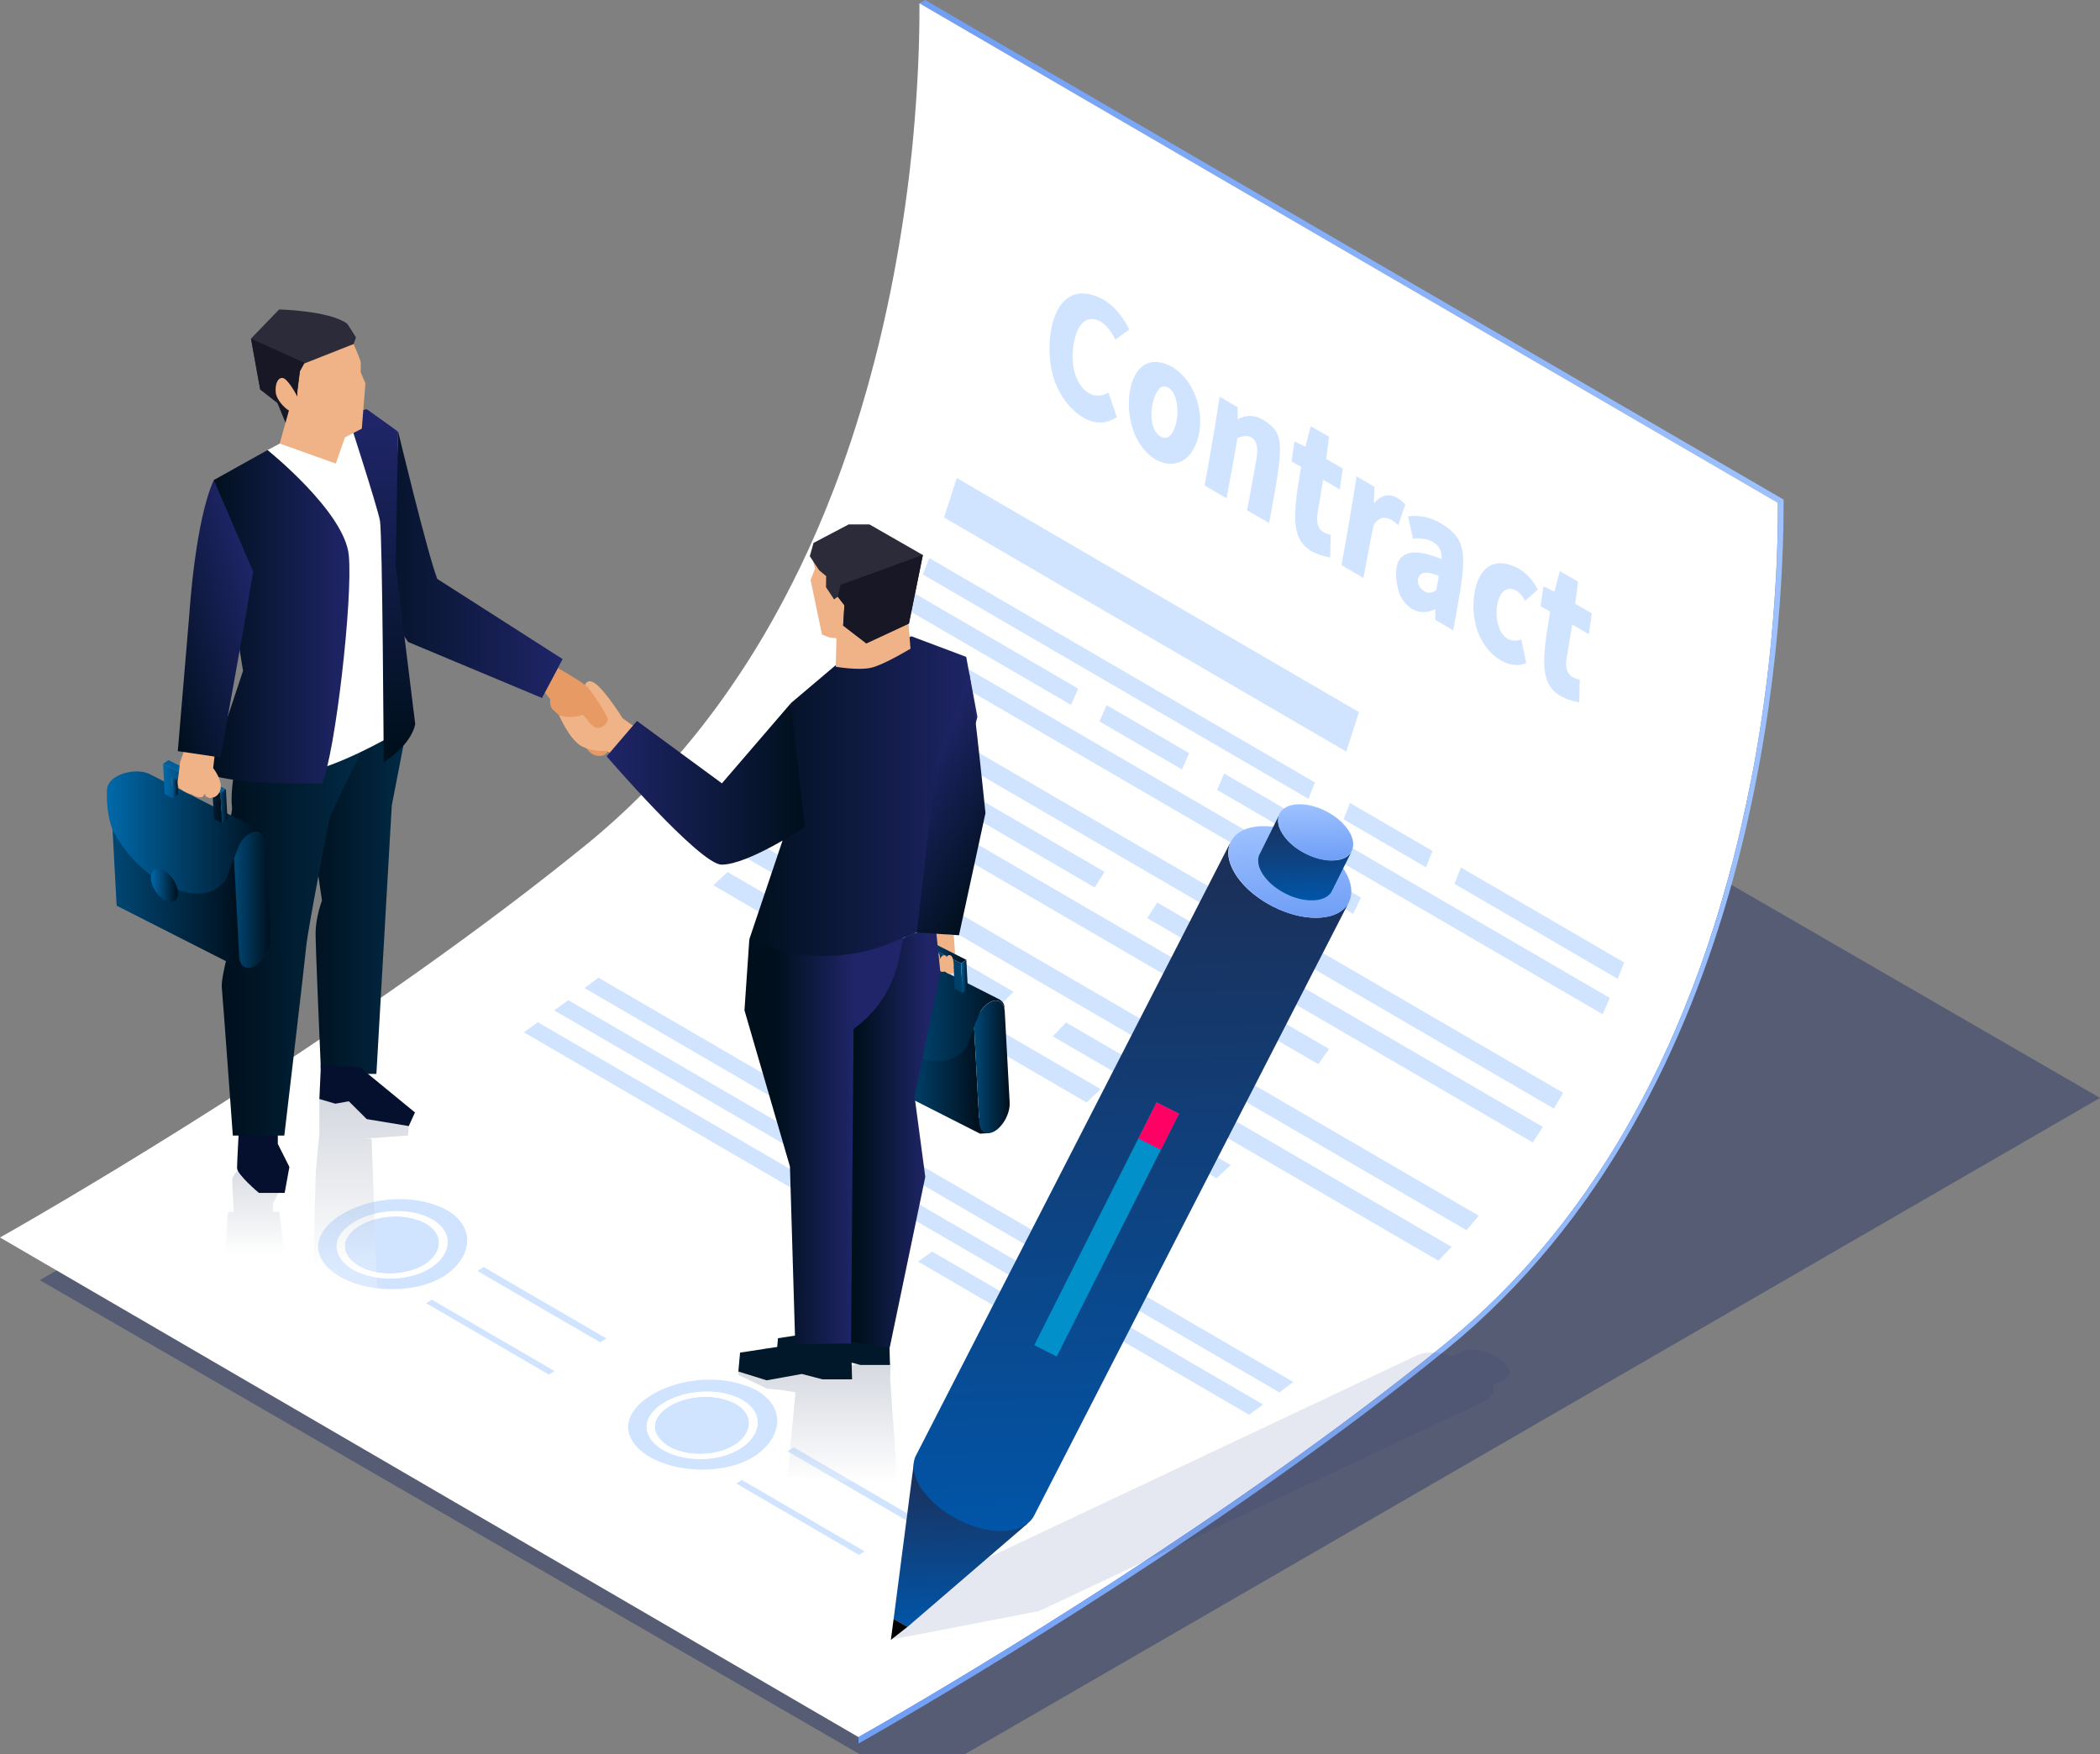 <svg width="164" height="137" viewBox="0 0 164 137" fill="none" xmlns="http://www.w3.org/2000/svg">
<rect x="0" y="0" width="164" height="137" fill="#808080" stroke="none"/>
<path opacity="0.33" d="M164 85.738L75.334 136.999H67.159L3.108 99.968L95.862 46.344L164 85.738Z" fill="#01155C"/>
<path d="M138.85 39.271L71.804 0.256L72.246 0L139.292 39.015L138.85 39.271Z" fill="url(#paint0_linear_2823_11800)"/>
<path d="M136.699 61.183C136.746 60.953 136.79 60.723 136.834 60.493C136.865 60.33 136.893 60.17 136.924 60.01C136.963 59.795 137.004 59.58 137.043 59.366C137.074 59.198 137.102 59.032 137.131 58.867C137.167 58.663 137.203 58.456 137.236 58.251C137.265 58.083 137.291 57.915 137.319 57.75C137.353 57.551 137.386 57.352 137.417 57.153C137.443 56.984 137.469 56.819 137.495 56.651C137.526 56.457 137.554 56.263 137.582 56.072C137.608 55.904 137.632 55.738 137.655 55.573C137.683 55.384 137.709 55.195 137.735 55.009C137.758 54.844 137.781 54.678 137.802 54.515C137.828 54.332 137.851 54.148 137.877 53.965C137.885 53.916 137.89 53.864 137.897 53.815C137.926 53.593 137.954 53.373 137.98 53.156C137.985 53.117 137.99 53.078 137.996 53.037C138.032 52.75 138.065 52.465 138.096 52.183C138.099 52.157 138.101 52.134 138.104 52.108C138.138 51.819 138.169 51.532 138.2 51.248C138.205 51.196 138.21 51.144 138.215 51.092C138.243 50.816 138.272 50.542 138.298 50.27C138.303 50.221 138.308 50.175 138.311 50.125C138.339 49.846 138.365 49.569 138.388 49.295C138.388 49.285 138.388 49.277 138.388 49.267C138.411 48.998 138.434 48.732 138.458 48.468C138.46 48.427 138.465 48.383 138.468 48.342C138.489 48.083 138.509 47.83 138.527 47.579C138.53 47.532 138.535 47.483 138.538 47.437C138.556 47.186 138.574 46.938 138.592 46.692C138.592 46.658 138.597 46.627 138.597 46.596C138.613 46.356 138.628 46.121 138.644 45.888C138.644 45.865 138.646 45.844 138.649 45.821C138.664 45.58 138.677 45.347 138.69 45.115C138.69 45.071 138.695 45.027 138.698 44.986C138.711 44.761 138.721 44.538 138.731 44.319C138.731 44.28 138.734 44.244 138.737 44.207C138.747 43.982 138.757 43.76 138.765 43.543C138.765 43.538 138.765 43.53 138.765 43.525C138.773 43.31 138.78 43.098 138.788 42.891C138.788 42.858 138.788 42.827 138.791 42.793C138.798 42.592 138.804 42.395 138.809 42.204C138.809 42.167 138.809 42.131 138.811 42.093C138.817 41.899 138.822 41.71 138.824 41.526C138.824 41.506 138.824 41.482 138.824 41.462C138.827 41.283 138.832 41.11 138.835 40.939C138.835 40.919 138.835 40.898 138.835 40.877C138.835 40.702 138.84 40.533 138.84 40.368C138.84 40.337 138.84 40.306 138.84 40.275C138.84 40.115 138.84 39.957 138.842 39.804C138.842 39.779 138.842 39.75 138.842 39.724C138.842 39.566 138.842 39.414 138.842 39.267L71.804 0.258C71.804 0.405 71.804 0.558 71.804 0.715C71.804 0.741 71.804 0.767 71.804 0.796C71.804 0.948 71.804 1.106 71.802 1.266C71.802 1.297 71.802 1.328 71.802 1.359C71.802 1.525 71.799 1.693 71.796 1.869C71.796 1.889 71.796 1.912 71.796 1.933C71.796 2.101 71.791 2.272 71.786 2.445C71.786 2.471 71.786 2.494 71.786 2.52C71.784 2.704 71.778 2.89 71.773 3.081C71.773 3.12 71.773 3.156 71.771 3.195C71.766 3.386 71.76 3.583 71.753 3.784C71.753 3.815 71.753 3.849 71.75 3.883C71.742 4.089 71.734 4.299 71.727 4.516C71.727 4.521 71.727 4.529 71.727 4.534C71.719 4.751 71.709 4.974 71.698 5.199C71.698 5.237 71.696 5.274 71.693 5.312C71.683 5.529 71.673 5.752 71.66 5.977C71.66 6.021 71.654 6.067 71.652 6.111C71.639 6.341 71.626 6.574 71.613 6.812C71.613 6.838 71.611 6.864 71.608 6.887C71.595 7.117 71.58 7.35 71.564 7.587C71.564 7.621 71.559 7.652 71.556 7.686C71.541 7.929 71.523 8.177 71.505 8.428C71.502 8.477 71.497 8.526 71.494 8.573C71.476 8.823 71.456 9.077 71.435 9.335C71.433 9.377 71.427 9.418 71.425 9.462C71.404 9.723 71.381 9.987 71.358 10.253C71.358 10.266 71.358 10.276 71.355 10.289C71.329 10.561 71.303 10.837 71.278 11.117C71.272 11.166 71.267 11.212 71.265 11.261C71.239 11.533 71.21 11.804 71.182 12.081C71.177 12.133 71.172 12.187 71.164 12.239C71.133 12.523 71.102 12.81 71.068 13.1C71.066 13.126 71.063 13.149 71.061 13.175C71.027 13.456 70.993 13.741 70.96 14.028C70.955 14.066 70.95 14.108 70.945 14.147C70.911 14.416 70.877 14.684 70.841 14.959C70.818 15.142 70.792 15.326 70.766 15.512C70.743 15.675 70.722 15.838 70.699 16.003C70.673 16.192 70.645 16.383 70.617 16.572C70.593 16.735 70.57 16.898 70.544 17.063C70.516 17.257 70.485 17.453 70.454 17.647C70.428 17.813 70.402 17.978 70.376 18.144C70.346 18.343 70.312 18.542 70.278 18.744C70.25 18.909 70.224 19.075 70.196 19.243C70.16 19.449 70.124 19.659 70.087 19.866C70.059 20.029 70.031 20.191 70.002 20.354C69.963 20.572 69.922 20.791 69.881 21.011C69.852 21.169 69.824 21.326 69.793 21.484C69.749 21.717 69.703 21.955 69.656 22.19C69.628 22.335 69.599 22.48 69.571 22.627C69.517 22.898 69.46 23.172 69.4 23.447C69.377 23.558 69.354 23.669 69.331 23.78C69.235 24.23 69.135 24.68 69.034 25.135C69.003 25.269 68.972 25.401 68.941 25.535C68.864 25.869 68.786 26.203 68.706 26.536C68.67 26.683 68.636 26.831 68.6 26.978C68.507 27.358 68.409 27.741 68.311 28.126C68.29 28.209 68.27 28.294 68.246 28.377C68.125 28.84 68.001 29.305 67.872 29.77C67.813 29.982 67.753 30.194 67.694 30.406C67.647 30.572 67.601 30.737 67.552 30.905C67.485 31.136 67.415 31.368 67.348 31.601C67.302 31.759 67.255 31.914 67.209 32.071C67.134 32.322 67.054 32.573 66.976 32.824C66.932 32.963 66.891 33.103 66.847 33.243C66.744 33.568 66.638 33.897 66.529 34.222C66.509 34.287 66.488 34.352 66.468 34.416C66.346 34.781 66.222 35.145 66.096 35.51C66.057 35.621 66.018 35.73 65.98 35.841C65.887 36.102 65.794 36.366 65.701 36.627C65.657 36.748 65.613 36.87 65.569 36.992C65.468 37.268 65.365 37.545 65.259 37.824C65.223 37.917 65.189 38.01 65.153 38.103C65.115 38.207 65.073 38.31 65.032 38.411C64.88 38.809 64.722 39.205 64.562 39.603C64.503 39.753 64.441 39.9 64.379 40.05C64.221 40.43 64.061 40.81 63.899 41.19C63.847 41.309 63.798 41.425 63.746 41.544C63.558 41.976 63.367 42.41 63.17 42.84C63.165 42.85 63.163 42.858 63.158 42.868C62.956 43.308 62.75 43.747 62.541 44.184C62.463 44.347 62.383 44.507 62.303 44.668C62.179 44.923 62.053 45.179 61.923 45.435C61.836 45.609 61.748 45.782 61.657 45.955C61.534 46.198 61.407 46.444 61.278 46.687C61.18 46.87 61.082 47.056 60.984 47.24C60.865 47.46 60.746 47.68 60.625 47.899C60.522 48.086 60.418 48.272 60.315 48.458C60.194 48.675 60.07 48.892 59.943 49.109C59.835 49.298 59.724 49.489 59.613 49.678C59.494 49.88 59.375 50.079 59.254 50.278C59.138 50.469 59.021 50.661 58.905 50.849C58.784 51.048 58.66 51.248 58.533 51.444C58.415 51.633 58.296 51.819 58.175 52.005C58.04 52.212 57.906 52.419 57.769 52.623C57.648 52.806 57.526 52.99 57.403 53.171C57.263 53.375 57.124 53.58 56.982 53.784C56.858 53.962 56.734 54.143 56.607 54.322C56.453 54.539 56.298 54.756 56.14 54.973C56.016 55.144 55.89 55.317 55.763 55.488C55.6 55.707 55.435 55.922 55.27 56.139C55.146 56.302 55.025 56.462 54.898 56.625C54.63 56.972 54.353 57.316 54.075 57.657C54.023 57.721 53.971 57.786 53.917 57.851C53.587 58.254 53.246 58.655 52.902 59.05C52.631 59.366 52.355 59.676 52.074 59.986C52.032 60.03 51.991 60.074 51.95 60.121C51.702 60.392 51.451 60.664 51.196 60.932C51.1 61.033 51.005 61.134 50.907 61.235C50.697 61.452 50.486 61.669 50.274 61.884C50.173 61.987 50.07 62.091 49.967 62.192C49.771 62.386 49.574 62.577 49.376 62.768C49.236 62.903 49.099 63.037 48.957 63.171C48.756 63.363 48.549 63.551 48.343 63.743C48.209 63.867 48.074 63.991 47.938 64.115C47.708 64.322 47.473 64.526 47.238 64.73C47.122 64.831 47.008 64.935 46.889 65.035C46.535 65.338 46.177 65.641 45.813 65.935C29.203 79.442 8.414 91.784 1.985 95.502C0.749 96.218 0.041 96.614 0 96.637L67.046 135.654C67.087 135.63 67.792 135.235 69.031 134.519C75.46 130.801 96.249 118.458 112.858 104.952C113.223 104.655 113.581 104.355 113.935 104.052C114.054 103.951 114.168 103.848 114.284 103.747C114.519 103.543 114.754 103.339 114.983 103.132C115.12 103.008 115.254 102.884 115.389 102.759C115.595 102.571 115.799 102.382 116.003 102.191C116.145 102.056 116.282 101.922 116.424 101.787C116.558 101.658 116.693 101.531 116.824 101.402C116.889 101.34 116.951 101.275 117.013 101.211C117.116 101.107 117.217 101.006 117.32 100.903C117.532 100.688 117.743 100.471 117.953 100.254C118.048 100.153 118.146 100.052 118.242 99.952C118.495 99.683 118.748 99.411 118.996 99.14C119.037 99.096 119.078 99.052 119.12 99.005C119.375 98.721 119.631 98.437 119.879 98.15C119.902 98.124 119.922 98.095 119.946 98.07C120.289 97.671 120.627 97.273 120.96 96.87C121.012 96.805 121.064 96.74 121.115 96.678C121.394 96.337 121.668 95.991 121.939 95.644C121.972 95.6 122.009 95.559 122.04 95.518C122.13 95.399 122.218 95.28 122.308 95.161C122.473 94.944 122.639 94.727 122.801 94.507C122.928 94.336 123.052 94.165 123.176 93.995C123.333 93.778 123.491 93.561 123.646 93.343C123.697 93.268 123.751 93.196 123.806 93.124C123.878 93.02 123.948 92.914 124.02 92.808C124.162 92.604 124.301 92.4 124.441 92.195C124.565 92.012 124.686 91.831 124.807 91.647C124.944 91.44 125.078 91.236 125.213 91.029C125.272 90.936 125.334 90.846 125.393 90.753C125.453 90.657 125.512 90.561 125.572 90.468C125.696 90.269 125.819 90.073 125.943 89.874C126.06 89.682 126.178 89.494 126.292 89.302C126.413 89.103 126.532 88.902 126.651 88.7C126.71 88.599 126.772 88.498 126.832 88.397C126.883 88.309 126.93 88.222 126.981 88.134C127.108 87.916 127.229 87.699 127.353 87.48C127.456 87.293 127.562 87.11 127.663 86.924C127.784 86.704 127.903 86.484 128.022 86.262C128.084 86.145 128.148 86.029 128.21 85.913C128.246 85.846 128.28 85.778 128.314 85.711C128.443 85.468 128.567 85.222 128.693 84.98C128.781 84.806 128.871 84.633 128.959 84.46C129.088 84.204 129.212 83.948 129.339 83.689C129.4 83.56 129.468 83.433 129.53 83.304C129.545 83.273 129.558 83.24 129.573 83.208C129.783 82.769 129.989 82.329 130.191 81.89C130.193 81.882 130.196 81.874 130.201 81.869C130.4 81.435 130.591 81.001 130.779 80.566C130.792 80.532 130.808 80.501 130.823 80.468C130.859 80.383 130.895 80.297 130.932 80.209C131.094 79.829 131.254 79.449 131.409 79.069C131.471 78.919 131.531 78.769 131.593 78.622C131.753 78.224 131.91 77.828 132.062 77.43C132.091 77.358 132.122 77.283 132.15 77.21C132.161 77.182 132.173 77.151 132.184 77.122C132.22 77.029 132.253 76.936 132.29 76.843C132.395 76.567 132.499 76.29 132.599 76.013C132.643 75.892 132.687 75.77 132.734 75.646C132.829 75.385 132.922 75.121 133.013 74.86C133.051 74.749 133.09 74.64 133.129 74.529C133.255 74.167 133.377 73.805 133.498 73.443C133.498 73.441 133.498 73.438 133.498 73.436C133.519 73.371 133.539 73.309 133.56 73.244C133.668 72.916 133.774 72.588 133.88 72.262C133.924 72.122 133.965 71.983 134.009 71.843C134.087 71.592 134.167 71.341 134.242 71.091C134.291 70.93 134.337 70.77 134.383 70.61C134.451 70.38 134.52 70.152 134.585 69.922C134.634 69.754 134.68 69.586 134.727 69.418C134.776 69.242 134.828 69.069 134.877 68.893C134.887 68.857 134.895 68.821 134.905 68.784C135.034 68.319 135.158 67.854 135.279 67.388C135.3 67.305 135.321 67.22 135.344 67.138C135.442 66.755 135.54 66.372 135.633 65.99C135.669 65.842 135.705 65.697 135.739 65.55C135.819 65.214 135.899 64.88 135.974 64.549C136.005 64.415 136.036 64.281 136.067 64.146C136.17 63.694 136.268 63.241 136.364 62.794C136.364 62.789 136.364 62.786 136.366 62.781C136.392 62.665 136.413 62.548 136.439 62.432C136.493 62.168 136.55 61.902 136.601 61.638C136.632 61.486 136.661 61.336 136.689 61.186L136.699 61.183Z" fill="white"/>
<path d="M102.688 61.101C92.65 55.261 82.612 49.418 72.573 43.578L72.067 44.858C82.106 50.698 92.144 56.541 102.182 62.381L102.688 61.101Z" fill="#D1E4FF"/>
<path d="M111.872 66.451C109.941 65.327 107.364 63.828 105.43 62.703L104.924 63.983C106.856 65.107 109.432 66.607 111.366 67.731L111.872 66.451Z" fill="#D1E4FF"/>
<path d="M126.842 75.162C122.592 72.688 118.342 70.216 114.092 67.742L113.586 69.022C115.598 70.193 118.28 71.752 120.292 72.923C122.104 73.978 124.523 75.384 126.336 76.441L126.842 75.162Z" fill="#D1E4FF"/>
<path d="M125.718 77.929C115.68 72.089 105.642 66.246 95.604 60.406L95.046 61.683C105.084 67.524 115.122 73.366 125.161 79.207L125.718 77.929Z" fill="#D1E4FF"/>
<path d="M92.862 58.811C90.93 57.686 88.354 56.187 86.42 55.062L85.862 56.34C87.793 57.464 90.37 58.963 92.304 60.088L92.862 58.811Z" fill="#D1E4FF"/>
<path d="M84.2 53.771C79.95 51.297 75.7 48.825 71.45 46.352L70.893 47.629C72.904 48.8 75.586 50.358 77.598 51.53C79.41 52.584 81.829 53.991 83.642 55.048L84.2 53.771Z" fill="#D1E4FF"/>
<path d="M106.288 70.094C94.261 63.096 82.237 56.1 70.211 49.102L69.597 50.368C81.623 57.367 93.647 64.363 105.673 71.361L106.288 70.094Z" fill="#D1E4FF"/>
<path d="M122.073 85.337C103.985 74.81 85.896 64.285 67.805 53.758L67.09 54.999C85.178 65.526 103.267 76.051 121.358 86.578L122.073 85.337Z" fill="#D1E4FF"/>
<path d="M120.487 88C110.449 82.16 100.411 76.317 90.373 70.477L89.593 71.697C99.631 77.537 109.669 83.38 119.708 89.22L120.487 88Z" fill="#D1E4FF"/>
<path d="M86.268 68.086C79.586 64.198 72.904 60.31 66.222 56.422L65.442 57.642C72.124 61.53 78.806 65.418 85.488 69.306L86.268 68.086Z" fill="#D1E4FF"/>
<path d="M93.642 76.007C83.926 70.352 74.213 64.701 64.498 59.047L63.653 60.236C73.369 65.89 83.082 71.542 92.797 77.196L93.642 76.007Z" fill="#D1E4FF"/>
<path d="M103.796 81.917C100.956 80.265 98.118 78.613 95.278 76.961L94.434 78.15C97.274 79.802 100.112 81.454 102.952 83.106L103.796 81.917Z" fill="#D1E4FF"/>
<path d="M101.002 107.923C82.914 97.396 64.825 86.871 46.734 76.344L45.647 77.158C63.736 87.686 81.824 98.21 99.915 108.738L101.002 107.923Z" fill="#D1E4FF"/>
<path d="M98.645 109.679C88.607 103.839 78.569 97.996 68.53 92.156L67.436 92.958C77.474 98.798 87.512 104.641 97.55 110.481L98.645 109.679Z" fill="#D1E4FF"/>
<path d="M64.422 89.766C57.741 85.878 51.059 81.99 44.377 78.102L43.282 78.903C49.964 82.791 56.646 86.679 63.328 90.567L64.422 89.766Z" fill="#D1E4FF"/>
<path d="M71.151 96.788C61.435 91.134 51.722 85.482 42.007 79.828L40.909 80.614C50.625 86.268 60.338 91.92 70.053 97.574L71.151 96.788Z" fill="#D1E4FF"/>
<path d="M81.308 102.69C79.296 101.519 76.614 99.96 74.603 98.789C74.058 98.474 73.332 98.05 72.79 97.734L71.693 98.52C74.533 100.172 77.37 101.824 80.21 103.476L81.308 102.69Z" fill="#D1E4FF"/>
<path d="M115.487 94.939C97.399 84.412 79.31 73.887 61.219 63.359L60.256 64.489C78.344 75.016 96.433 85.541 114.524 96.069L115.487 94.939Z" fill="#D1E4FF"/>
<path d="M113.367 97.367C103.329 91.527 93.29 85.684 83.252 79.844L82.217 80.93C92.255 86.77 102.293 92.613 112.332 98.453L113.367 97.367Z" fill="#D1E4FF"/>
<path d="M79.144 77.445C72.463 73.557 65.781 69.669 59.099 65.781L58.063 66.867C64.745 70.755 71.427 74.643 78.109 78.531L79.144 77.445Z" fill="#D1E4FF"/>
<path d="M85.96 85.053C76.245 79.399 66.532 73.748 56.816 68.094L55.706 69.133C65.422 74.787 75.135 80.439 84.85 86.093L85.96 85.053Z" fill="#D1E4FF"/>
<path d="M96.118 90.979C93.278 89.327 90.44 87.675 87.6 86.023L86.49 87.063C89.33 88.715 92.167 90.366 95.007 92.018L96.118 90.979Z" fill="#D1E4FF"/>
<path d="M33.262 95.544C30.321 94.019 26.335 95.821 27.001 97.752C27.778 100.003 32.949 100.019 34.096 97.772C34.519 96.945 34.199 96.092 33.262 95.544ZM27.574 99.122C24.912 97.41 26.815 95.329 29.397 94.758C33.011 93.962 36.063 95.934 34.578 98.111C33.347 99.915 29.812 100.427 27.574 99.122ZM34.901 94.492C30.362 92.145 23.874 95.092 24.961 98.002C26.162 101.218 34.199 101.878 36.182 98.064C36.876 96.728 36.386 95.361 34.901 94.492Z" fill="#D1E4FF"/>
<path d="M28.013 98.857C25.746 97.397 27.37 95.626 29.573 95.145C32.632 94.475 35.222 96.151 33.972 97.991C32.944 99.501 29.882 99.948 28.013 98.857ZM33.755 95.233C30.37 93.478 25.591 95.613 26.376 97.836C27.3 100.452 33.389 100.476 34.728 97.867C35.232 96.887 34.86 95.877 33.755 95.233Z" fill="white"/>
<path d="M47.361 104.524C44.165 102.665 40.969 100.804 37.773 98.945L37.287 99.253C39.298 100.424 41.981 101.983 43.992 103.154C44.857 103.658 46.011 104.33 46.876 104.832L47.361 104.524Z" fill="#D1E4FF"/>
<path d="M43.313 107.071C40.117 105.212 36.92 103.351 33.724 101.492L33.28 101.769C36.476 103.627 39.672 105.489 42.869 107.347L43.313 107.071Z" fill="#D1E4FF"/>
<path d="M57.475 109.642C54.532 108.114 50.545 109.916 51.211 111.847C51.988 114.096 57.16 114.112 58.306 111.868C58.73 111.04 58.41 110.187 57.475 109.642ZM51.787 113.22C49.123 111.508 51.025 109.425 53.607 108.856C57.222 108.06 60.274 110.032 58.789 112.209C57.557 114.013 54.025 114.525 51.787 113.22ZM59.114 108.587C54.573 106.237 48.085 109.184 49.172 112.095C50.372 115.308 58.409 115.965 60.392 112.157C61.087 110.821 60.596 109.453 59.114 108.587Z" fill="#D1E4FF"/>
<path d="M52.225 112.941C49.956 111.48 51.58 109.71 53.782 109.229C56.842 108.559 59.431 110.234 58.182 112.075C57.154 113.585 54.092 114.032 52.225 112.944M57.968 109.319C54.58 107.564 49.801 109.697 50.589 111.92C51.513 114.533 57.601 114.557 58.938 111.951C59.442 110.971 59.07 109.963 57.968 109.319Z" fill="white"/>
<path d="M71.572 118.602C68.375 116.743 65.179 114.882 61.983 113.023L61.497 113.331C64.693 115.19 67.89 117.051 71.086 118.91L71.572 118.602Z" fill="#D1E4FF"/>
<path d="M67.523 121.149C64.327 119.29 61.131 117.429 57.934 115.57L57.49 115.847C60.687 117.706 63.883 119.567 67.079 121.426L67.523 121.149Z" fill="#D1E4FF"/>
<path d="M86.138 23.374C82.201 21.309 81.396 26.701 82.294 29.547C82.981 31.724 85.188 33.929 87.22 32.58C87.024 32.003 86.763 31.233 86.564 30.654C84.974 31.628 83.244 29.555 83.91 26.544C84.378 24.426 85.849 24.509 86.805 25.99C86.936 26.195 87.037 26.391 87.104 26.523C87.43 26.288 87.866 25.975 88.194 25.74C87.515 24.364 86.701 23.695 86.138 23.372" fill="#D1E4FF"/>
<path d="M90.613 34.079C89.34 33.231 90.073 30.284 90.809 30.194C92.069 30.041 92.311 32.952 91.413 33.971C91.191 34.222 90.922 34.258 90.613 34.079ZM91.496 28.625C88.516 27.071 87.625 30.907 88.449 33.451C89.397 36.375 92.213 37.197 93.311 34.87C94.315 32.738 93.453 29.762 91.498 28.627" fill="#D1E4FF"/>
<path d="M98.596 32.758C97.919 32.391 97.385 32.38 96.693 32.722L96.654 32.698V31.801L95.25 30.984C94.929 33.068 94.457 35.842 94.072 37.915L95.789 38.913C96.05 37.504 96.406 35.627 96.636 34.213C97.155 33.962 98.433 33.745 98.139 35.746C97.917 36.977 97.633 38.618 97.387 39.844L99.112 40.847C100.24 34.764 100.416 33.828 98.596 32.755" fill="#D1E4FF"/>
<path d="M103.798 34.116L102.363 33.281L101.945 34.884L101.09 34.473L100.863 36.027L101.606 36.461C100.917 40.633 100.537 42.931 103.881 43.531C103.894 43.001 103.912 42.293 103.925 41.763C103.31 41.636 102.709 41.339 102.897 40.096L103.331 37.464L104.63 38.219L104.867 36.588L103.569 35.833L103.793 34.119" fill="#D1E4FF"/>
<path d="M109.091 38.86C108.136 38.353 107.531 39.041 107.333 39.269L107.294 39.245L107.346 38.02L105.941 37.203C105.621 39.287 105.148 42.061 104.764 44.134L106.478 45.132C106.981 42.424 107.255 41.035 107.302 40.965C108.001 39.905 108.835 40.688 109.192 41.021C109.357 40.53 109.579 39.879 109.744 39.388C109.672 39.302 109.476 39.075 109.093 38.863" fill="#D1E4FF"/>
<path d="M111.23 46.169C110.491 45.712 110.654 44.856 111.175 44.742C111.545 44.662 112.058 44.856 112.363 44.972C112.304 45.308 112.224 45.758 112.164 46.097C111.903 46.257 111.617 46.397 111.227 46.169M112.453 40.831C111.612 40.363 110.889 40.216 109.957 40.322C110.075 40.844 110.23 41.537 110.349 42.059C111.774 41.932 112.65 42.56 112.582 43.662C107.62 41.588 109.288 46.379 109.311 46.43C109.402 46.635 110.254 48.392 112.058 47.589L112.1 47.612L112.082 48.403L113.486 49.22C114.563 43.416 114.787 42.209 112.459 40.831" fill="#D1E4FF"/>
<path d="M118.598 44.396C115.313 42.667 114.606 46.798 115.326 49.091C115.964 51.12 117.769 52.379 119.189 51.785C119.073 51.229 118.92 50.489 118.804 49.936C117.015 50.554 116.496 47.899 117.134 46.563C117.523 45.746 118.468 45.725 119.098 46.922C119.4 46.658 119.803 46.307 120.103 46.041C119.95 45.759 119.488 44.903 118.592 44.396" fill="#D1E4FF"/>
<path d="M123.248 45.429L121.812 44.594L121.394 46.197L120.537 45.785L120.31 47.339L121.056 47.773C120.369 51.941 119.989 54.236 123.33 54.844C123.343 54.314 123.359 53.605 123.372 53.073C122.793 52.957 122.156 52.662 122.347 51.406L122.78 48.774L124.079 49.529L124.317 47.898L123.018 47.143L123.243 45.429" fill="#D1E4FF"/>
<path d="M106.132 55.609C95.66 49.515 85.191 43.422 74.719 37.328L73.725 40.412C84.197 46.506 94.666 52.599 105.138 58.693L106.132 55.609Z" fill="#D1E4FF"/>
<path d="M139.292 39.01C139.323 49.531 137.51 85.413 112.949 105.388C96.306 118.923 75.491 131.284 69.039 135.015C67.792 135.736 67.085 136.132 67.043 136.155L67.051 135.643C67.093 135.62 67.797 135.224 69.037 134.508C75.466 130.79 96.255 118.447 112.864 104.941C137.097 85.233 138.884 49.688 138.855 39.264L139.297 39.008L139.292 39.01Z" fill="url(#paint1_linear_2823_11800)"/>
<path style="mix-blend-mode:darken" opacity="0.11" d="M117.498 107.711C117.803 107.571 117.947 107.323 117.865 107.005C117.697 106.366 116.667 105.676 115.567 105.467C114.952 105.35 114.446 105.407 114.147 105.591C114.147 105.591 114.147 105.591 114.15 105.591C114.155 105.588 114.16 105.583 114.165 105.581C114.188 105.568 114.211 105.555 114.237 105.542C114.237 105.542 113.915 105.697 113.509 105.893C113.282 105.824 113.05 105.767 112.817 105.72C111.816 105.529 110.989 105.622 110.501 105.922C110.501 105.922 110.504 105.922 110.507 105.919C110.514 105.914 110.525 105.909 110.535 105.904C110.574 105.883 110.612 105.86 110.654 105.842C110.654 105.842 75.964 122.207 75.928 122.227C75.917 122.232 75.909 122.238 75.899 122.243C75.863 122.266 75.827 122.289 75.793 122.313C75.793 122.313 75.788 122.315 75.786 122.318C75.755 122.341 75.726 122.367 75.698 122.39L70.4 127.328L69.692 127.987L71.012 127.768L80.794 125.878C80.841 125.87 80.887 125.862 80.931 125.852C80.934 125.852 80.939 125.852 80.942 125.852C80.942 125.852 80.942 125.852 80.944 125.852C80.954 125.852 80.962 125.847 80.972 125.844C81.001 125.836 81.027 125.831 81.055 125.823C81.068 125.821 81.081 125.816 81.094 125.813C81.112 125.808 81.127 125.803 81.145 125.798C81.151 125.798 81.153 125.795 81.158 125.792C81.184 125.785 81.207 125.774 81.233 125.767C81.246 125.761 81.257 125.759 81.269 125.754C81.306 125.741 81.339 125.725 81.373 125.71L115.98 109.386C115.98 109.386 115.975 109.386 115.975 109.389C116.471 109.159 116.711 108.758 116.574 108.236C116.569 108.215 116.558 108.194 116.553 108.174L117.503 107.716C117.503 107.716 117.501 107.716 117.498 107.716V107.711ZM110.287 106.082C110.287 106.082 110.3 106.069 110.308 106.061C110.313 106.056 110.318 106.054 110.323 106.048C110.29 106.077 110.261 106.108 110.233 106.142C110.251 106.121 110.269 106.1 110.287 106.082ZM110.127 106.289C110.148 106.25 110.173 106.211 110.202 106.178C110.202 106.175 110.207 106.173 110.207 106.17C110.207 106.17 110.207 106.17 110.21 106.167C110.176 106.209 110.145 106.253 110.122 106.299C110.122 106.299 110.124 106.294 110.127 106.291V106.289ZM110.07 106.418C110.07 106.418 110.078 106.397 110.081 106.39C110.091 106.361 110.104 106.333 110.119 106.307C110.096 106.348 110.078 106.395 110.065 106.439C110.065 106.434 110.068 106.426 110.07 106.421V106.418ZM110.362 106.017C110.362 106.017 110.383 105.999 110.395 105.989C110.395 105.989 110.401 105.986 110.403 105.984C110.421 105.971 110.445 105.958 110.463 105.942C110.426 105.966 110.393 105.992 110.362 106.015V106.017ZM110.029 106.599C110.029 106.586 110.031 106.571 110.034 106.558C110.037 106.542 110.039 106.527 110.044 106.511C110.047 106.498 110.05 106.488 110.052 106.475C110.052 106.472 110.052 106.467 110.055 106.465C110.042 106.511 110.031 106.56 110.026 106.609C110.026 106.607 110.026 106.604 110.026 106.602L110.029 106.599ZM110.026 106.772C110.026 106.754 110.026 106.739 110.026 106.721C110.026 106.708 110.026 106.695 110.026 106.684C110.026 106.669 110.026 106.653 110.026 106.638C110.026 106.633 110.026 106.63 110.026 106.625C110.021 106.677 110.021 106.728 110.026 106.783C110.026 106.777 110.026 106.775 110.026 106.77V106.772ZM110.122 107.165C110.114 107.145 110.106 107.124 110.099 107.103C110.096 107.093 110.091 107.083 110.088 107.075C110.078 107.046 110.07 107.015 110.062 106.987C110.055 106.956 110.047 106.925 110.042 106.896C110.042 106.889 110.042 106.881 110.039 106.871C110.037 106.85 110.034 106.829 110.031 106.809V106.803C110.037 106.863 110.047 106.922 110.065 106.987C110.081 107.049 110.104 107.114 110.13 107.176C110.13 107.173 110.13 107.17 110.127 107.168L110.122 107.165ZM110.225 107.377C110.207 107.346 110.192 107.318 110.176 107.287C110.171 107.279 110.168 107.269 110.163 107.261C110.153 107.24 110.142 107.217 110.132 107.196C110.132 107.196 110.132 107.191 110.13 107.189C110.155 107.251 110.189 107.315 110.225 107.377ZM110.344 107.558C110.328 107.538 110.315 107.519 110.303 107.499C110.295 107.488 110.287 107.478 110.282 107.468C110.264 107.442 110.248 107.416 110.233 107.388C110.233 107.388 110.23 107.382 110.228 107.38C110.264 107.442 110.305 107.504 110.349 107.566C110.349 107.563 110.346 107.561 110.344 107.558ZM110.491 107.747C110.473 107.726 110.457 107.706 110.439 107.685C110.429 107.675 110.421 107.662 110.411 107.651C110.395 107.633 110.383 107.613 110.367 107.594C110.367 107.592 110.362 107.587 110.359 107.584C110.403 107.644 110.45 107.703 110.501 107.762C110.496 107.757 110.494 107.752 110.488 107.747H110.491ZM110.682 107.954C110.656 107.928 110.628 107.9 110.602 107.874C110.602 107.874 110.597 107.868 110.594 107.866C110.566 107.837 110.54 107.806 110.514 107.778C110.514 107.778 110.514 107.778 110.514 107.775C110.568 107.837 110.625 107.897 110.687 107.959C110.687 107.959 110.687 107.959 110.685 107.956L110.682 107.954ZM110.876 108.132C110.852 108.112 110.829 108.091 110.806 108.07C110.796 108.06 110.785 108.052 110.775 108.042C110.754 108.021 110.731 108 110.71 107.982C110.705 107.98 110.703 107.974 110.698 107.972C110.757 108.031 110.821 108.088 110.889 108.148C110.883 108.145 110.881 108.14 110.876 108.137V108.132ZM115.962 109.386C115.934 109.399 115.908 109.412 115.877 109.422C115.864 109.427 115.854 109.43 115.841 109.435C115.823 109.443 115.805 109.448 115.786 109.456C115.848 109.435 115.908 109.412 115.962 109.386ZM115.763 109.464C115.743 109.471 115.722 109.477 115.701 109.482C115.688 109.484 115.675 109.489 115.662 109.492C115.637 109.5 115.608 109.508 115.58 109.513C115.572 109.513 115.562 109.518 115.554 109.518C115.554 109.518 115.554 109.518 115.551 109.518C115.626 109.502 115.696 109.482 115.763 109.461V109.464ZM116.566 107.832C116.509 107.827 116.453 107.822 116.393 107.814C116.453 107.822 116.512 107.827 116.569 107.832H116.566ZM113.858 106.004C113.858 105.997 113.858 105.989 113.86 105.979C113.86 105.968 113.863 105.958 113.866 105.95C113.866 105.942 113.868 105.935 113.871 105.927C113.871 105.927 113.871 105.922 113.871 105.919C113.863 105.945 113.858 105.973 113.855 106.002L113.858 106.004ZM114.08 105.632C114.08 105.632 114.082 105.632 114.085 105.63C114.095 105.622 114.111 105.614 114.121 105.604C114.1 105.619 114.08 105.632 114.059 105.648C114.067 105.643 114.072 105.637 114.08 105.63V105.632ZM113.878 105.906C113.878 105.906 113.878 105.898 113.881 105.896C113.881 105.891 113.886 105.883 113.886 105.878C113.894 105.86 113.902 105.844 113.909 105.826C113.896 105.852 113.884 105.88 113.876 105.906H113.878ZM114.015 105.689C114.015 105.689 114.023 105.681 114.028 105.676C114.031 105.674 114.033 105.671 114.038 105.668C114.018 105.686 114 105.705 113.984 105.725C113.995 105.712 114.005 105.699 114.018 105.689H114.015ZM111.111 108.321C111.082 108.3 111.056 108.28 111.031 108.259C111.023 108.251 111.013 108.246 111.005 108.238C110.971 108.21 110.938 108.184 110.904 108.155C110.904 108.155 110.904 108.155 110.902 108.155C110.971 108.215 111.041 108.272 111.116 108.329C111.116 108.329 111.113 108.329 111.111 108.326V108.321ZM111.227 108.406C111.206 108.393 111.188 108.378 111.17 108.365C111.157 108.357 111.147 108.347 111.134 108.339C111.196 108.386 111.26 108.432 111.328 108.476C111.294 108.453 111.26 108.43 111.227 108.406ZM111.42 108.541C111.42 108.541 111.4 108.528 111.39 108.52C111.387 108.52 111.384 108.517 111.382 108.515C111.423 108.541 111.464 108.567 111.506 108.592C111.477 108.574 111.449 108.559 111.42 108.541ZM113.964 105.746C113.964 105.746 113.964 105.743 113.969 105.741C113.948 105.767 113.93 105.792 113.915 105.821C113.915 105.821 113.915 105.818 113.915 105.816C113.927 105.792 113.943 105.769 113.961 105.746H113.964ZM111.702 108.711C111.702 108.711 111.676 108.696 111.666 108.691C111.663 108.691 111.658 108.685 111.655 108.683C111.738 108.732 111.823 108.779 111.908 108.825C111.839 108.789 111.769 108.75 111.702 108.711ZM112.182 108.962C112.141 108.944 112.102 108.923 112.061 108.903C112.009 108.877 111.96 108.851 111.911 108.825C111.911 108.825 111.911 108.825 111.908 108.825C112.004 108.874 112.1 108.923 112.2 108.97C112.195 108.967 112.187 108.965 112.182 108.962ZM112.492 109.099C112.458 109.084 112.422 109.071 112.389 109.055C112.376 109.05 112.36 109.042 112.347 109.037C112.298 109.016 112.252 108.993 112.203 108.972C112.298 109.016 112.399 109.06 112.5 109.102H112.495L112.492 109.099ZM112.794 109.215C112.766 109.205 112.735 109.195 112.706 109.184C112.686 109.177 112.662 109.169 112.642 109.161C112.611 109.148 112.582 109.138 112.551 109.125C112.541 109.12 112.531 109.117 112.52 109.112C112.613 109.151 112.709 109.187 112.807 109.221C112.802 109.221 112.799 109.218 112.794 109.215ZM113.109 109.321C113.078 109.311 113.05 109.303 113.021 109.293C112.998 109.285 112.975 109.277 112.952 109.27C112.923 109.259 112.895 109.249 112.864 109.241C112.856 109.239 112.848 109.236 112.841 109.234C112.936 109.267 113.032 109.298 113.13 109.329C113.122 109.329 113.117 109.324 113.109 109.324V109.321ZM113.437 109.412C113.403 109.404 113.367 109.394 113.334 109.386C113.313 109.381 113.292 109.373 113.272 109.368C113.241 109.36 113.21 109.35 113.179 109.342C113.174 109.342 113.168 109.34 113.163 109.337C113.264 109.368 113.365 109.394 113.465 109.42C113.455 109.42 113.447 109.415 113.437 109.412ZM114.113 109.546C114.077 109.541 114.044 109.536 114.008 109.531C113.989 109.528 113.971 109.526 113.956 109.523C113.909 109.515 113.863 109.508 113.814 109.497C113.76 109.487 113.708 109.477 113.654 109.464C113.651 109.464 113.649 109.464 113.646 109.464C113.594 109.453 113.543 109.44 113.491 109.427C113.491 109.427 113.489 109.427 113.486 109.427C113.594 109.453 113.705 109.479 113.814 109.5C113.922 109.521 114.028 109.539 114.131 109.552C114.126 109.552 114.119 109.552 114.113 109.552V109.546ZM114.452 109.583C114.356 109.575 114.261 109.564 114.16 109.552C114.16 109.552 114.155 109.552 114.152 109.552C114.255 109.564 114.353 109.575 114.452 109.583ZM114.733 109.595C114.705 109.595 114.676 109.595 114.648 109.595C114.63 109.595 114.612 109.595 114.594 109.595C114.563 109.595 114.529 109.593 114.498 109.59C114.49 109.59 114.48 109.59 114.472 109.59C114.565 109.598 114.658 109.601 114.746 109.603C114.741 109.603 114.738 109.603 114.733 109.603V109.595ZM115.002 109.593C114.978 109.593 114.952 109.593 114.929 109.595C114.909 109.595 114.888 109.595 114.867 109.595C114.841 109.595 114.816 109.595 114.787 109.595C114.782 109.595 114.777 109.595 114.772 109.595C114.857 109.595 114.942 109.595 115.022 109.59C115.014 109.59 115.007 109.59 115.002 109.59V109.593ZM115.262 109.57C115.244 109.57 115.226 109.575 115.208 109.575C115.182 109.577 115.156 109.58 115.131 109.583C115.11 109.583 115.089 109.585 115.069 109.588C115.064 109.588 115.061 109.588 115.056 109.588C115.133 109.583 115.211 109.575 115.283 109.567C115.275 109.567 115.27 109.567 115.262 109.57ZM116.651 107.837C116.631 107.837 116.613 107.837 116.592 107.835C116.587 107.835 116.582 107.835 116.576 107.835C116.633 107.84 116.69 107.843 116.744 107.843C116.744 107.843 116.739 107.843 116.737 107.843C116.718 107.843 116.7 107.843 116.685 107.843C116.675 107.843 116.662 107.843 116.651 107.843V107.837ZM115.541 109.523C115.497 109.533 115.451 109.541 115.404 109.549C115.389 109.552 115.373 109.554 115.355 109.557C115.348 109.557 115.337 109.557 115.329 109.559C115.402 109.549 115.474 109.536 115.544 109.521L115.541 109.523ZM116.902 107.837C116.886 107.837 116.873 107.837 116.858 107.837C116.845 107.837 116.832 107.837 116.819 107.837C116.804 107.837 116.788 107.837 116.77 107.837C116.768 107.837 116.762 107.837 116.76 107.837C116.811 107.837 116.863 107.837 116.915 107.835C116.91 107.835 116.907 107.835 116.902 107.835V107.837ZM117.062 107.825C117.062 107.825 117.041 107.827 117.028 107.83C117.013 107.83 116.997 107.832 116.982 107.835C116.969 107.835 116.956 107.835 116.943 107.837C116.943 107.837 116.938 107.837 116.935 107.837C116.984 107.835 117.028 107.83 117.075 107.825C117.07 107.825 117.067 107.825 117.062 107.825ZM117.232 107.796C117.204 107.801 117.178 107.806 117.147 107.812C117.137 107.812 117.126 107.814 117.116 107.817C117.111 107.817 117.106 107.817 117.101 107.817C117.144 107.812 117.188 107.804 117.232 107.794V107.796ZM117.33 107.77C117.33 107.77 117.315 107.775 117.307 107.778C117.292 107.783 117.274 107.786 117.256 107.791C117.25 107.791 117.245 107.794 117.24 107.796C117.286 107.786 117.328 107.773 117.369 107.76C117.356 107.765 117.343 107.768 117.33 107.77ZM117.439 107.734C117.439 107.734 117.423 107.739 117.416 107.742C117.405 107.747 117.392 107.75 117.382 107.755C117.421 107.742 117.457 107.729 117.49 107.713C117.472 107.721 117.457 107.729 117.439 107.737V107.734Z" fill="url(#paint2_linear_2823_11800)"/>
<path d="M71.373 114.211L69.788 126.433L70.869 127.049L80.249 118.978L71.373 114.211Z" fill="url(#paint3_linear_2823_11800)"/>
<path d="M69.787 126.43L69.573 128.061L70.869 127.045L69.787 126.43Z" fill="black"/>
<path d="M72.008 116.302C72.008 116.302 72.021 116.321 72.026 116.328C72.039 116.346 72.052 116.365 72.065 116.383C72.08 116.403 72.096 116.427 72.111 116.447C72.124 116.463 72.134 116.481 72.147 116.496C72.16 116.514 72.176 116.535 72.191 116.553C72.201 116.566 72.209 116.579 72.219 116.592C72.24 116.618 72.261 116.646 72.284 116.672C72.297 116.688 72.307 116.703 72.32 116.719C72.325 116.724 72.328 116.729 72.333 116.734C72.372 116.781 72.413 116.83 72.454 116.876C72.454 116.876 72.454 116.876 72.457 116.879C72.462 116.887 72.47 116.892 72.475 116.9C72.511 116.938 72.545 116.977 72.581 117.016C72.586 117.024 72.594 117.029 72.602 117.037C72.62 117.055 72.638 117.073 72.653 117.091C72.674 117.114 72.695 117.135 72.718 117.158C72.731 117.171 72.741 117.181 72.754 117.194C72.775 117.215 72.793 117.233 72.813 117.254C72.829 117.269 72.844 117.285 72.857 117.298C72.875 117.316 72.893 117.331 72.914 117.35C72.935 117.368 72.955 117.388 72.976 117.406C72.986 117.417 72.997 117.425 73.007 117.435C73.035 117.461 73.061 117.484 73.09 117.507C73.108 117.523 73.126 117.538 73.144 117.554C73.149 117.559 73.154 117.564 73.159 117.567C73.208 117.611 73.26 117.652 73.312 117.693C73.317 117.696 73.322 117.701 73.325 117.704C73.371 117.74 73.418 117.779 73.464 117.815C73.472 117.82 73.479 117.825 73.487 117.833C73.505 117.846 73.523 117.861 73.541 117.874C73.567 117.892 73.593 117.913 73.619 117.931C73.634 117.944 73.652 117.955 73.668 117.967C73.689 117.983 73.709 117.996 73.73 118.011C73.745 118.022 73.758 118.032 73.774 118.042C73.805 118.063 73.836 118.084 73.864 118.104C73.88 118.115 73.895 118.128 73.913 118.138C73.918 118.143 73.924 118.146 73.931 118.151C73.986 118.187 74.04 118.223 74.094 118.257C74.094 118.257 74.099 118.26 74.102 118.262C74.117 118.273 74.133 118.283 74.151 118.291C74.192 118.316 74.236 118.345 74.28 118.371C74.288 118.376 74.293 118.379 74.3 118.384C74.337 118.404 74.37 118.425 74.406 118.446C74.435 118.464 74.463 118.479 74.494 118.497C74.499 118.5 74.504 118.503 74.51 118.505C74.603 118.56 74.698 118.609 74.796 118.66C74.804 118.666 74.812 118.668 74.819 118.673C74.83 118.678 74.838 118.681 74.848 118.686C74.985 118.756 75.121 118.821 75.258 118.883C75.266 118.885 75.274 118.89 75.282 118.893C75.294 118.898 75.307 118.903 75.32 118.909C75.431 118.958 75.542 119.004 75.656 119.048C75.656 119.048 75.659 119.048 75.661 119.048C75.741 119.079 75.819 119.108 75.899 119.136C75.901 119.136 75.906 119.139 75.909 119.141C75.968 119.162 76.025 119.183 76.085 119.201C76.097 119.206 76.108 119.208 76.121 119.214C76.19 119.237 76.26 119.258 76.33 119.278C76.332 119.278 76.338 119.278 76.34 119.281C76.361 119.286 76.384 119.294 76.405 119.299C76.449 119.312 76.493 119.325 76.536 119.335C76.544 119.335 76.552 119.34 76.562 119.34C76.591 119.348 76.622 119.356 76.65 119.364C76.683 119.371 76.715 119.379 76.748 119.387C76.761 119.389 76.771 119.392 76.784 119.395C76.815 119.402 76.849 119.408 76.88 119.415C76.908 119.42 76.934 119.428 76.962 119.433C76.978 119.436 76.993 119.439 77.009 119.441C77.042 119.449 77.076 119.454 77.109 119.459C77.133 119.464 77.156 119.47 77.179 119.472C77.197 119.475 77.215 119.477 77.234 119.48C77.267 119.485 77.301 119.49 77.332 119.495C77.352 119.498 77.373 119.503 77.391 119.506C77.412 119.508 77.435 119.511 77.456 119.514C77.487 119.519 77.52 119.521 77.551 119.524C77.567 119.524 77.585 119.529 77.6 119.529C77.626 119.532 77.652 119.534 77.68 119.537C77.709 119.539 77.74 119.542 77.768 119.545C77.781 119.545 77.791 119.545 77.804 119.547C77.84 119.547 77.874 119.55 77.91 119.552C77.933 119.552 77.959 119.555 77.982 119.555C77.987 119.555 77.995 119.555 78 119.555C78.062 119.555 78.124 119.557 78.186 119.557C78.191 119.557 78.197 119.557 78.199 119.557C78.256 119.557 78.31 119.557 78.367 119.555C78.38 119.555 78.395 119.555 78.408 119.555C78.452 119.555 78.499 119.55 78.543 119.547C78.558 119.547 78.576 119.545 78.591 119.542C78.615 119.542 78.635 119.539 78.659 119.537C78.677 119.537 78.695 119.534 78.71 119.532C78.739 119.529 78.764 119.524 78.79 119.521C78.811 119.521 78.829 119.516 78.85 119.514C78.858 119.514 78.865 119.514 78.873 119.511C78.927 119.503 78.979 119.495 79.03 119.485C79.082 119.475 79.134 119.464 79.185 119.451C79.193 119.451 79.198 119.449 79.203 119.446C79.222 119.441 79.24 119.436 79.258 119.433C79.284 119.428 79.309 119.42 79.335 119.415C79.348 119.413 79.358 119.408 79.371 119.405C79.392 119.4 79.415 119.392 79.436 119.384C79.451 119.379 79.469 119.374 79.485 119.369C79.503 119.364 79.518 119.356 79.534 119.351C79.555 119.343 79.575 119.335 79.596 119.327C79.606 119.322 79.619 119.32 79.629 119.314C79.647 119.307 79.666 119.299 79.686 119.291C79.71 119.281 79.733 119.273 79.756 119.263C79.764 119.26 79.771 119.255 79.779 119.252C79.797 119.245 79.815 119.234 79.833 119.224C79.857 119.211 79.882 119.201 79.906 119.188C79.913 119.185 79.919 119.18 79.926 119.177C79.942 119.17 79.957 119.159 79.973 119.152C80.001 119.136 80.027 119.121 80.053 119.105C80.061 119.1 80.068 119.097 80.076 119.092C80.086 119.084 80.097 119.077 80.11 119.069C80.143 119.048 80.174 119.025 80.205 119.002C80.216 118.994 80.226 118.989 80.234 118.981C80.241 118.976 80.246 118.971 80.252 118.965C80.298 118.929 80.342 118.89 80.383 118.852C80.386 118.849 80.391 118.847 80.394 118.841C80.394 118.841 80.394 118.841 80.396 118.839C80.404 118.831 80.412 118.821 80.422 118.813C80.448 118.787 80.471 118.761 80.497 118.735C80.507 118.722 80.52 118.709 80.531 118.697C80.546 118.678 80.561 118.663 80.574 118.645C80.577 118.64 80.582 118.634 80.585 118.632C80.605 118.603 80.626 118.575 80.647 118.547C80.657 118.534 80.667 118.518 80.675 118.505C80.704 118.461 80.729 118.417 80.753 118.371L105.332 70.476C105.309 70.522 105.283 70.566 105.254 70.61C105.244 70.626 105.234 70.639 105.226 70.652C105.205 70.68 105.187 70.709 105.164 70.737C105.146 70.76 105.128 70.781 105.11 70.804C105.1 70.817 105.089 70.83 105.076 70.843C105.053 70.869 105.027 70.895 105.001 70.921C104.994 70.928 104.986 70.936 104.978 70.944C104.973 70.949 104.968 70.952 104.965 70.957C104.924 70.996 104.88 71.034 104.834 71.07C104.818 71.083 104.803 71.096 104.785 71.107C104.754 71.13 104.723 71.151 104.689 71.174C104.671 71.187 104.653 71.197 104.635 71.21C104.609 71.226 104.581 71.241 104.555 71.257C104.532 71.27 104.511 71.282 104.488 71.295C104.464 71.308 104.441 71.319 104.418 71.332C104.392 71.345 104.366 71.358 104.338 71.37C104.315 71.381 104.291 71.391 104.268 71.399C104.24 71.412 104.209 71.422 104.18 71.435C104.16 71.443 104.139 71.451 104.118 71.458C104.085 71.469 104.054 71.482 104.018 71.492C103.997 71.5 103.976 71.505 103.953 71.513C103.917 71.523 103.878 71.533 103.84 71.544C103.822 71.549 103.803 71.554 103.785 71.557C103.672 71.582 103.553 71.606 103.429 71.624C103.411 71.626 103.39 71.629 103.37 71.632C103.326 71.637 103.282 71.642 103.235 71.647C103.212 71.647 103.192 71.652 103.168 71.652C103.109 71.657 103.047 71.663 102.985 71.665C102.915 71.668 102.846 71.67 102.776 71.67C102.771 71.67 102.768 71.67 102.763 71.67C102.693 71.67 102.626 71.67 102.556 71.665C102.533 71.665 102.507 71.665 102.484 71.663C102.438 71.663 102.391 71.657 102.345 71.655C102.316 71.655 102.288 71.65 102.257 71.647C102.213 71.644 102.172 71.639 102.128 71.634C102.097 71.632 102.063 71.626 102.032 71.624C101.991 71.619 101.95 71.614 101.906 71.606C101.872 71.6 101.839 71.595 101.808 71.59C101.766 71.582 101.725 71.577 101.684 71.57C101.65 71.564 101.617 71.557 101.583 71.551C101.542 71.544 101.498 71.533 101.457 71.526C101.426 71.518 101.395 71.513 101.361 71.505C101.317 71.495 101.271 71.484 101.227 71.474C101.198 71.466 101.167 71.458 101.139 71.451C101.087 71.438 101.036 71.422 100.981 71.407C100.961 71.401 100.94 71.396 100.917 71.388C100.842 71.368 100.77 71.345 100.695 71.321C100.685 71.319 100.674 71.314 100.661 71.311C100.599 71.29 100.535 71.27 100.473 71.246C100.393 71.218 100.315 71.189 100.235 71.158C100.235 71.158 100.233 71.158 100.23 71.158C100.117 71.115 100.006 71.068 99.894 71.019C99.874 71.011 99.853 71.001 99.832 70.993C99.693 70.931 99.556 70.866 99.422 70.796C99.404 70.789 99.386 70.778 99.37 70.771C99.275 70.722 99.179 70.67 99.084 70.615C99.05 70.597 99.017 70.577 98.981 70.556C98.944 70.535 98.908 70.515 98.872 70.494C98.823 70.466 98.774 70.434 98.725 70.403C98.709 70.393 98.691 70.383 98.676 70.373C98.614 70.331 98.549 70.292 98.487 70.251C98.472 70.241 98.454 70.228 98.438 70.217C98.392 70.186 98.348 70.155 98.302 70.122C98.281 70.106 98.26 70.093 98.24 70.078C98.198 70.047 98.154 70.016 98.113 69.985C98.095 69.972 98.077 69.956 98.059 69.943C98.005 69.902 97.95 69.858 97.896 69.817C97.891 69.814 97.886 69.809 97.881 69.806C97.824 69.76 97.767 69.711 97.71 69.664C97.692 69.648 97.674 69.633 97.656 69.618C97.617 69.584 97.581 69.55 97.542 69.517C97.522 69.499 97.501 69.478 97.481 69.46C97.447 69.429 97.413 69.395 97.38 69.364C97.359 69.346 97.341 69.325 97.32 69.305C97.287 69.271 97.253 69.237 97.22 69.201C97.202 69.183 97.183 69.165 97.168 69.147C97.124 69.1 97.083 69.056 97.041 69.01C97.036 69.002 97.029 68.997 97.023 68.989C96.977 68.938 96.93 68.883 96.887 68.829C96.874 68.813 96.861 68.798 96.85 68.782C96.82 68.744 96.788 68.705 96.757 68.666C96.742 68.648 96.729 68.627 96.714 68.609C96.685 68.57 96.659 68.534 96.631 68.495C96.618 68.477 96.605 68.459 96.592 68.441C96.556 68.387 96.517 68.333 96.484 68.276C96.448 68.219 96.414 68.159 96.381 68.103C96.37 68.087 96.362 68.069 96.355 68.053C96.332 68.014 96.311 67.973 96.29 67.934C96.277 67.911 96.267 67.888 96.257 67.867C96.241 67.834 96.223 67.8 96.208 67.766C96.197 67.74 96.184 67.717 96.174 67.691C96.161 67.66 96.148 67.629 96.135 67.598C96.125 67.57 96.115 67.541 96.104 67.516C96.094 67.487 96.084 67.459 96.073 67.43C96.063 67.397 96.053 67.363 96.042 67.332C96.035 67.306 96.027 67.28 96.019 67.254C96.009 67.213 95.999 67.174 95.988 67.135C95.983 67.115 95.978 67.092 95.973 67.071C95.96 67.004 95.947 66.936 95.939 66.872C95.939 66.864 95.939 66.859 95.939 66.851C95.929 66.763 95.924 66.678 95.924 66.593C95.924 66.585 95.924 66.58 95.924 66.572C95.924 66.502 95.929 66.435 95.936 66.368C95.936 66.352 95.939 66.337 95.942 66.319C95.949 66.257 95.96 66.194 95.975 66.132C95.975 66.127 95.975 66.122 95.978 66.119C95.993 66.055 96.011 65.993 96.035 65.933C96.04 65.918 96.045 65.905 96.05 65.889C96.073 65.83 96.099 65.768 96.128 65.711C96.128 65.711 71.494 113.725 71.471 113.784C71.466 113.8 71.46 113.813 71.455 113.828C71.435 113.89 71.414 113.952 71.398 114.014C71.398 114.02 71.398 114.025 71.396 114.027C71.383 114.087 71.373 114.149 71.362 114.213C71.362 114.229 71.357 114.244 71.357 114.263C71.349 114.33 71.347 114.397 71.344 114.467V114.472C71.344 114.477 71.344 114.482 71.344 114.485C71.344 114.57 71.349 114.656 71.36 114.743C71.36 114.749 71.36 114.754 71.36 114.759C71.36 114.759 71.36 114.764 71.36 114.767C71.368 114.831 71.38 114.899 71.393 114.966C71.393 114.971 71.393 114.976 71.396 114.984C71.398 114.999 71.404 115.015 71.409 115.03C71.419 115.069 71.427 115.111 71.44 115.149C71.442 115.16 71.445 115.17 71.448 115.18C71.453 115.196 71.458 115.211 71.463 115.224C71.473 115.258 71.484 115.289 71.494 115.323C71.499 115.336 71.502 115.348 71.507 115.364C71.512 115.379 71.52 115.392 71.525 115.408C71.535 115.436 71.546 115.465 71.556 115.491C71.561 115.506 71.566 115.519 71.571 115.535C71.579 115.55 71.587 115.568 71.595 115.586C71.605 115.612 71.615 115.635 71.628 115.661C71.633 115.674 71.639 115.687 71.644 115.7C71.654 115.721 71.664 115.741 71.675 115.765C71.685 115.788 71.698 115.809 71.708 115.832C71.713 115.842 71.716 115.85 71.721 115.86C71.737 115.891 71.755 115.922 71.773 115.953C71.781 115.969 71.791 115.984 71.799 116.003C71.799 116.008 71.804 116.01 71.806 116.015C71.835 116.067 71.866 116.116 71.897 116.168C71.897 116.171 71.899 116.173 71.902 116.176C71.93 116.222 71.961 116.269 71.992 116.315L72.008 116.302Z" fill="url(#paint4_linear_2823_11800)"/>
<path d="M102.982 71.671C100.643 71.769 97.739 70.246 96.497 68.271C95.255 66.296 96.143 64.618 98.485 64.52C100.824 64.422 103.728 65.945 104.97 67.92C106.212 69.895 105.324 71.572 102.982 71.671Z" fill="url(#paint5_linear_2823_11800)"/>
<path d="M98.648 68.311C98.648 68.311 98.655 68.322 98.658 68.327C98.666 68.337 98.674 68.35 98.681 68.36C98.692 68.373 98.699 68.386 98.71 68.399C98.717 68.409 98.725 68.42 98.733 68.43C98.741 68.443 98.751 68.454 98.759 68.466C98.764 68.474 98.769 68.482 98.777 68.49C98.79 68.505 98.803 68.523 98.816 68.539C98.823 68.549 98.831 68.557 98.839 68.567C98.841 68.57 98.844 68.572 98.847 68.578C98.87 68.606 98.895 68.637 98.921 68.665C98.924 68.671 98.929 68.673 98.932 68.678C98.952 68.702 98.976 68.728 98.996 68.751C99.001 68.756 99.004 68.758 99.009 68.764C99.019 68.774 99.03 68.787 99.04 68.797C99.053 68.81 99.066 68.826 99.079 68.839C99.087 68.846 99.094 68.854 99.102 68.862C99.115 68.875 99.125 68.885 99.138 68.898C99.149 68.906 99.156 68.916 99.167 68.927C99.177 68.937 99.19 68.947 99.2 68.958C99.213 68.971 99.226 68.981 99.239 68.994C99.244 68.999 99.252 69.004 99.257 69.012C99.272 69.027 99.291 69.043 99.309 69.056C99.319 69.066 99.329 69.074 99.342 69.084C99.345 69.087 99.347 69.089 99.353 69.092C99.383 69.118 99.415 69.144 99.445 69.17C99.448 69.17 99.451 69.175 99.453 69.177C99.482 69.201 99.51 69.224 99.538 69.245C99.544 69.247 99.549 69.252 99.551 69.255C99.562 69.263 99.575 69.27 99.585 69.281C99.6 69.294 99.616 69.304 99.631 69.317C99.642 69.325 99.652 69.332 99.662 69.34C99.675 69.35 99.688 69.358 99.701 69.366C99.711 69.374 99.719 69.379 99.73 69.387C99.748 69.4 99.766 69.413 99.786 69.425C99.797 69.433 99.807 69.438 99.817 69.446C99.82 69.446 99.825 69.451 99.828 69.454C99.861 69.477 99.895 69.498 99.928 69.519C99.928 69.519 99.931 69.519 99.933 69.521C99.944 69.526 99.954 69.534 99.962 69.539C99.988 69.555 100.013 69.573 100.039 69.588C100.044 69.588 100.047 69.594 100.052 69.596C100.073 69.609 100.096 69.622 100.117 69.635C100.135 69.645 100.153 69.656 100.171 69.666C100.174 69.666 100.179 69.668 100.181 69.671C100.238 69.705 100.297 69.736 100.357 69.764C100.362 69.767 100.367 69.769 100.372 69.772C100.378 69.775 100.385 69.777 100.39 69.78C100.473 69.821 100.558 69.862 100.643 69.901C100.649 69.901 100.651 69.906 100.656 69.909C100.664 69.912 100.672 69.914 100.68 69.919C100.747 69.948 100.816 69.979 100.884 70.005C100.884 70.005 100.884 70.005 100.886 70.005C100.935 70.023 100.982 70.041 101.031 70.059C101.031 70.059 101.036 70.059 101.038 70.059C101.075 70.072 101.111 70.082 101.147 70.095C101.155 70.095 101.162 70.1 101.168 70.103C101.209 70.116 101.253 70.129 101.297 70.142H101.302C101.315 70.144 101.328 70.149 101.341 70.152C101.366 70.16 101.395 70.167 101.421 70.175C101.426 70.175 101.431 70.175 101.436 70.178C101.454 70.183 101.472 70.186 101.49 70.191C101.511 70.196 101.529 70.201 101.55 70.206C101.557 70.206 101.565 70.209 101.573 70.211C101.594 70.216 101.612 70.219 101.632 70.224C101.648 70.227 101.666 70.232 101.681 70.235C101.692 70.235 101.699 70.237 101.71 70.24C101.73 70.245 101.751 70.248 101.772 70.25C101.787 70.25 101.8 70.255 101.816 70.258C101.826 70.258 101.839 70.26 101.849 70.263C101.87 70.266 101.891 70.268 101.909 70.273C101.921 70.273 101.934 70.279 101.945 70.279C101.958 70.279 101.971 70.281 101.983 70.284C102.004 70.284 102.022 70.289 102.043 70.291C102.053 70.291 102.063 70.294 102.074 70.294C102.089 70.294 102.107 70.297 102.123 70.299C102.141 70.299 102.159 70.302 102.177 70.304C102.185 70.304 102.193 70.304 102.198 70.304C102.218 70.304 102.242 70.304 102.262 70.307C102.278 70.307 102.291 70.307 102.306 70.307C102.309 70.307 102.314 70.307 102.317 70.307C102.355 70.307 102.394 70.307 102.43 70.307C102.43 70.307 102.435 70.307 102.438 70.307C102.471 70.307 102.505 70.307 102.541 70.307C102.549 70.307 102.559 70.307 102.567 70.307C102.595 70.307 102.621 70.304 102.65 70.302C102.66 70.302 102.67 70.302 102.681 70.299C102.693 70.299 102.709 70.299 102.722 70.297C102.732 70.297 102.743 70.297 102.753 70.294C102.768 70.294 102.786 70.289 102.802 70.289C102.815 70.289 102.825 70.286 102.838 70.284C102.843 70.284 102.848 70.284 102.854 70.284C102.887 70.279 102.918 70.273 102.949 70.268C102.98 70.263 103.014 70.255 103.045 70.248C103.05 70.248 103.052 70.248 103.057 70.245C103.068 70.242 103.081 70.24 103.091 70.237C103.107 70.232 103.122 70.23 103.138 70.224C103.145 70.224 103.153 70.219 103.161 70.216C103.174 70.211 103.187 70.209 103.2 70.204C103.21 70.201 103.22 70.198 103.23 70.193C103.241 70.191 103.251 70.186 103.261 70.183C103.274 70.178 103.287 70.175 103.3 70.17C103.308 70.17 103.313 70.165 103.321 70.162C103.334 70.157 103.344 70.152 103.354 70.147C103.37 70.142 103.383 70.134 103.398 70.129C103.403 70.129 103.409 70.124 103.414 70.124C103.424 70.118 103.437 70.113 103.447 70.108C103.463 70.1 103.476 70.092 103.491 70.087C103.496 70.087 103.499 70.082 103.504 70.082C103.514 70.077 103.522 70.072 103.533 70.067C103.548 70.056 103.566 70.049 103.582 70.038C103.587 70.036 103.592 70.033 103.595 70.03C103.602 70.025 103.607 70.02 103.615 70.017C103.636 70.005 103.654 69.992 103.672 69.976C103.677 69.971 103.685 69.968 103.69 69.963C103.695 69.961 103.698 69.955 103.703 69.953C103.731 69.93 103.757 69.906 103.783 69.883C103.783 69.883 103.788 69.88 103.791 69.878C103.796 69.873 103.801 69.868 103.806 69.862C103.822 69.847 103.837 69.831 103.853 69.816C103.86 69.808 103.866 69.8 103.873 69.793C103.884 69.782 103.891 69.772 103.902 69.761C103.902 69.759 103.907 69.756 103.907 69.754C103.92 69.736 103.933 69.72 103.943 69.702C103.948 69.694 103.956 69.684 103.961 69.676C103.979 69.65 103.995 69.622 104.008 69.594L105.564 66.473C105.549 66.502 105.534 66.528 105.518 66.556C105.513 66.564 105.505 66.574 105.5 66.582C105.487 66.6 105.477 66.618 105.464 66.634C105.453 66.647 105.441 66.662 105.43 66.675C105.422 66.683 105.417 66.69 105.41 66.698C105.394 66.714 105.379 66.729 105.363 66.745C105.358 66.75 105.353 66.755 105.348 66.76C105.345 66.763 105.342 66.765 105.34 66.768C105.314 66.791 105.288 66.814 105.26 66.838C105.25 66.846 105.239 66.853 105.231 66.861C105.213 66.874 105.193 66.889 105.175 66.902C105.164 66.91 105.151 66.918 105.141 66.926C105.126 66.936 105.108 66.946 105.092 66.954C105.079 66.962 105.066 66.97 105.051 66.977C105.038 66.985 105.022 66.993 105.007 66.998C104.991 67.006 104.976 67.014 104.958 67.021C104.945 67.026 104.929 67.034 104.916 67.039C104.898 67.047 104.88 67.055 104.862 67.06C104.849 67.065 104.836 67.07 104.823 67.073C104.803 67.081 104.782 67.086 104.762 67.094C104.749 67.099 104.736 67.102 104.723 67.107C104.7 67.114 104.676 67.12 104.653 67.125C104.643 67.127 104.632 67.13 104.62 67.132C104.55 67.148 104.478 67.163 104.403 67.174C104.39 67.174 104.379 67.176 104.367 67.179C104.341 67.182 104.312 67.184 104.284 67.187C104.271 67.187 104.255 67.187 104.243 67.189C104.206 67.192 104.168 67.195 104.132 67.197C104.088 67.197 104.046 67.197 104.002 67.2C104.002 67.2 103.997 67.2 103.995 67.2C103.953 67.2 103.91 67.2 103.868 67.197C103.853 67.197 103.84 67.197 103.824 67.197C103.796 67.197 103.768 67.195 103.739 67.192C103.721 67.192 103.703 67.189 103.685 67.187C103.659 67.187 103.633 67.182 103.605 67.179C103.587 67.179 103.566 67.174 103.545 67.171C103.52 67.169 103.494 67.163 103.468 67.161C103.447 67.158 103.427 67.156 103.409 67.151C103.383 67.145 103.357 67.143 103.334 67.138C103.313 67.135 103.292 67.13 103.272 67.127C103.246 67.122 103.22 67.117 103.194 67.112C103.176 67.107 103.156 67.104 103.138 67.099C103.109 67.094 103.083 67.086 103.055 67.078C103.037 67.073 103.019 67.07 103.001 67.065C102.97 67.058 102.936 67.047 102.905 67.039C102.892 67.037 102.879 67.032 102.866 67.029C102.82 67.016 102.776 67.003 102.73 66.988C102.722 66.988 102.717 66.983 102.709 66.98C102.67 66.967 102.631 66.954 102.593 66.941C102.544 66.923 102.495 66.905 102.448 66.887C102.448 66.887 102.448 66.887 102.446 66.887C102.376 66.861 102.309 66.83 102.242 66.802C102.229 66.796 102.216 66.791 102.205 66.786C102.12 66.747 102.038 66.709 101.952 66.665C101.942 66.659 101.932 66.654 101.919 66.649C101.86 66.618 101.803 66.587 101.743 66.556C101.723 66.543 101.702 66.533 101.681 66.52C101.658 66.507 101.637 66.494 101.614 66.481C101.583 66.463 101.555 66.445 101.524 66.427C101.514 66.422 101.503 66.414 101.493 66.409C101.454 66.385 101.415 66.359 101.379 66.334C101.369 66.326 101.359 66.321 101.348 66.313C101.32 66.295 101.292 66.274 101.266 66.256C101.253 66.248 101.24 66.238 101.227 66.23C101.201 66.212 101.175 66.192 101.15 66.173C101.139 66.166 101.126 66.158 101.116 66.148C101.082 66.122 101.049 66.096 101.018 66.07C101.015 66.07 101.013 66.065 101.01 66.062C100.974 66.034 100.94 66.005 100.907 65.974C100.896 65.964 100.886 65.956 100.873 65.946C100.85 65.925 100.827 65.905 100.804 65.884C100.791 65.874 100.778 65.861 100.765 65.848C100.744 65.827 100.723 65.809 100.703 65.788C100.69 65.775 100.68 65.765 100.667 65.752C100.646 65.731 100.625 65.711 100.605 65.69C100.594 65.68 100.584 65.667 100.574 65.656C100.548 65.628 100.522 65.6 100.496 65.571C100.494 65.566 100.489 65.563 100.486 65.558C100.458 65.525 100.429 65.493 100.403 65.46C100.396 65.45 100.388 65.442 100.38 65.431C100.362 65.408 100.341 65.385 100.323 65.359C100.316 65.346 100.305 65.336 100.297 65.323C100.279 65.3 100.264 65.276 100.246 65.253C100.238 65.243 100.23 65.23 100.223 65.219C100.199 65.186 100.176 65.152 100.155 65.119C100.132 65.082 100.112 65.049 100.091 65.013C100.086 65.002 100.081 64.992 100.075 64.984C100.063 64.961 100.05 64.935 100.037 64.912C100.029 64.899 100.024 64.883 100.016 64.871C100.006 64.85 99.995 64.829 99.988 64.808C99.98 64.793 99.975 64.777 99.967 64.762C99.959 64.744 99.951 64.723 99.944 64.705C99.936 64.687 99.931 64.671 99.923 64.653C99.918 64.635 99.91 64.62 99.905 64.602C99.897 64.581 99.892 64.56 99.884 64.54C99.879 64.524 99.874 64.509 99.871 64.493C99.864 64.467 99.859 64.444 99.853 64.421C99.851 64.408 99.848 64.395 99.846 64.382C99.838 64.341 99.83 64.299 99.825 64.26C99.825 64.255 99.825 64.253 99.825 64.248C99.82 64.193 99.815 64.141 99.815 64.09C99.815 64.085 99.815 64.082 99.815 64.077C99.815 64.035 99.817 63.992 99.822 63.953C99.822 63.943 99.822 63.932 99.825 63.924C99.83 63.886 99.835 63.847 99.846 63.811C99.846 63.808 99.846 63.805 99.846 63.803C99.856 63.764 99.866 63.725 99.879 63.689C99.882 63.679 99.887 63.671 99.89 63.663C99.905 63.627 99.921 63.591 99.939 63.555C99.939 63.555 98.348 66.747 98.333 66.784C98.33 66.791 98.325 66.802 98.322 66.809C98.309 66.846 98.296 66.884 98.289 66.923C98.289 66.926 98.289 66.928 98.289 66.931C98.281 66.967 98.273 67.006 98.268 67.045C98.268 67.055 98.268 67.065 98.266 67.073C98.26 67.114 98.258 67.156 98.258 67.197C98.258 67.197 98.258 67.197 98.258 67.2C98.258 67.202 98.258 67.205 98.258 67.207C98.258 67.259 98.26 67.311 98.268 67.365C98.268 67.368 98.268 67.37 98.268 67.373C98.268 67.373 98.268 67.376 98.268 67.378C98.273 67.419 98.281 67.458 98.289 67.5C98.289 67.502 98.289 67.507 98.289 67.51C98.289 67.52 98.294 67.528 98.296 67.538C98.302 67.562 98.307 67.588 98.315 67.611C98.315 67.618 98.317 67.624 98.32 67.631C98.322 67.642 98.325 67.65 98.328 67.66C98.333 67.68 98.34 67.701 98.348 67.719C98.351 67.727 98.353 67.735 98.356 67.745C98.359 67.753 98.364 67.763 98.366 67.774C98.371 67.792 98.379 67.807 98.387 67.825C98.389 67.833 98.392 67.843 98.397 67.851C98.402 67.862 98.408 67.872 98.41 67.882C98.418 67.898 98.423 67.913 98.431 67.929C98.433 67.936 98.439 67.944 98.441 67.952C98.446 67.965 98.454 67.978 98.462 67.991C98.469 68.004 98.475 68.019 98.482 68.032C98.485 68.037 98.488 68.042 98.49 68.05C98.501 68.068 98.511 68.086 98.521 68.107C98.526 68.117 98.531 68.128 98.537 68.135C98.537 68.135 98.539 68.141 98.542 68.143C98.56 68.174 98.578 68.205 98.599 68.236C98.599 68.236 98.599 68.239 98.601 68.242C98.619 68.27 98.637 68.298 98.655 68.327L98.648 68.311Z" fill="url(#paint6_linear_2823_11800)"/>
<path d="M104.121 67.187C102.688 67.246 100.91 66.315 100.148 65.106C99.386 63.896 99.931 62.867 101.364 62.807C102.797 62.748 104.576 63.679 105.337 64.888C106.099 66.098 105.554 67.127 104.121 67.187Z" fill="url(#paint7_linear_2823_11800)"/>
<path d="M90.322 86.078L80.77 105.047L82.527 105.934L92.079 86.966L90.322 86.078Z" fill="#0190CA"/>
<path d="M90.326 86.085L88.906 88.906L90.662 89.793L92.083 86.972L90.326 86.085Z" fill="#FF0064"/>
<path style="mix-blend-mode:multiply" opacity="0.22" d="M69.509 107.794L69.524 107.791L70.103 115.97L61.497 115.303L62.127 108.724L60.797 108.523L59.902 108.448L57.663 107.365L57.751 106.121L59.909 105.242L62.664 105.736L64.278 105.315H66.586L66.547 106.612L67.239 106.431H69.547L69.509 107.794Z" fill="url(#paint8_linear_2823_11800)"/>
<g style="mix-blend-mode:multiply" opacity="0.22">
<path d="M22.543 100.724L17.57 97.85C17.705 96.03 17.805 94.641 17.805 94.641H18.255C18.211 93.825 18.136 92.454 18.136 92.103C18.136 91.591 19.842 90.164 19.842 90.164H21.854L22.223 92.193L21.317 93.993V94.641H21.825C21.825 94.641 22.166 97.506 22.54 100.722L22.543 100.724Z" fill="url(#paint9_linear_2823_11800)"/>
<path d="M29.019 88.93L29.491 101.738L26.912 103.24L24.423 101.803C24.511 97.359 24.616 92.63 24.666 91.461V91.454L24.942 88.543V85.812L26.194 86.18L27.242 85.988L28.272 87.01L31.928 87.922L31.872 88.672L28.383 88.928H29.021L29.019 88.93Z" fill="url(#paint10_linear_2823_11800)"/>
</g>
<path d="M74.485 73.002L74.575 74.32C74.575 74.32 74.537 75.064 74.531 75.439C74.529 75.719 74.475 76.132 74.196 75.982C74.196 75.982 73.894 76.021 73.39 75.775C73.39 75.775 72.933 75.752 72.639 75.408C72.639 75.408 72.608 75.367 72.505 75.085L72.43 75.217L72.148 75.134C72.148 75.134 71.753 74.896 71.56 74.4C71.17 73.402 72.174 73.707 72.174 73.707L72.293 72.859L74.485 73.002Z" fill="#EFB387"/>
<path d="M76.023 79.29L76.524 88.524L67.183 83.783L66.733 75.484L75.163 78.853L75.966 79.261L76.023 79.29Z" fill="url(#paint11_linear_2823_11800)"/>
<path d="M76.524 88.53L77.239 88.488L77.03 87.39L75.989 87.258L76.524 88.53Z" fill="#00101E"/>
<path d="M76.145 79.993C76.222 79.624 76.382 79.243 76.617 78.915C77.325 77.93 78.257 77.891 78.437 78.76C78.45 78.827 78.463 78.9 78.466 78.98L78.579 81.079L78.737 84.003L78.85 86.102C78.879 86.609 78.677 87.224 78.324 87.718C77.562 88.78 76.534 88.744 76.475 87.653L76.362 85.554L76.204 82.63L76.09 80.531C76.08 80.363 76.062 79.996 76.062 79.996C76.088 79.996 76.119 79.996 76.145 79.996V79.993Z" fill="url(#paint12_linear_2823_11800)"/>
<path d="M77.954 77.996L69.69 73.801C68.993 73.447 67.81 73.558 67.056 74.052C66.659 74.313 66.475 74.649 66.455 74.91C66.4 75.605 66.452 76.921 66.873 78.022C69.068 82.241 73.903 84.299 75.512 81.716C75.512 81.716 76.4 79.211 76.62 78.906C77.324 77.921 78.259 77.883 78.437 78.751C78.476 78.457 78.321 78.18 77.954 77.991V77.996Z" fill="url(#paint13_linear_2823_11800)"/>
<path d="M69.785 81.73C69.751 81.099 70.18 80.818 70.743 81.105C71.306 81.391 71.791 82.136 71.825 82.767C71.858 83.398 71.43 83.679 70.867 83.392C70.304 83.106 69.819 82.361 69.785 81.73Z" fill="#E9AC23"/>
<path d="M71.351 74.029L71.766 73.758L71.846 75.335L71.431 75.609L71.351 74.029Z" fill="#7A3816"/>
<path d="M70.702 73.021L71.118 72.75L75.466 74.958L75.053 75.232L70.702 73.021Z" fill="url(#paint14_linear_2823_11800)"/>
<path d="M75.053 75.234L75.169 77.519L74.559 77.209L74.477 75.632L71.35 74.042L71.43 75.621L70.821 75.311L70.702 73.023L75.053 75.234Z" fill="#00416B"/>
<path d="M75.053 75.235L75.466 74.961L75.585 77.249L75.169 77.52L75.053 75.235Z" fill="url(#paint15_linear_2823_11800)"/>
<path d="M43.082 54.015C43.082 54.015 42.772 54.982 43.141 55.375C43.753 55.946 44.006 56.189 44.006 56.189L46.392 56.093L43.647 53.906L43.082 54.017V54.015Z" fill="#E89A64"/>
<path d="M45.062 57.383C45.062 57.383 45.619 58.334 46.099 58.766C46.582 59.195 47.569 59.167 47.55 58.262C47.532 57.357 45.062 57.383 45.062 57.383Z" fill="#E89A64"/>
<path d="M73.245 75.663C73.139 75.302 73.47 74.549 73.749 74.596C74.201 74.671 73.888 75.658 73.787 75.821C73.684 75.987 73.3 75.85 73.245 75.663Z" fill="#EFB387"/>
<path d="M72.662 75.437C72.556 75.075 72.886 74.323 73.165 74.369C73.617 74.444 73.305 75.432 73.204 75.595C73.101 75.76 72.716 75.623 72.662 75.437Z" fill="#EFB387"/>
<path d="M69.504 106.591H67.196L65.583 106.17L62.83 106.666L60.626 105.979L60.757 104.503L65.064 103.843L69.424 103.797L69.504 106.591Z" fill="#001829"/>
<path d="M66.543 107.716H64.235L62.621 107.295L59.869 107.791L57.664 107.104L57.796 105.628L62.105 104.968L66.463 104.922L66.543 107.716Z" fill="#001829"/>
<path d="M73.059 72.234L73.441 75.931L71.422 85.613L72.261 91.903L69.481 105.244L66.132 104.747L64.457 75.704L73.059 72.234Z" fill="url(#paint16_linear_2823_11800)"/>
<path d="M58.518 73.369L58.139 78.896L61.691 91.094L62.104 104.964L66.463 104.917L66.646 82.363L66.661 80.357L67.075 80.029C68.644 78.775 69.736 77.019 70.165 75.054L70.56 73.234L58.518 73.371V73.369Z" fill="url(#paint17_linear_2823_11800)"/>
<path d="M61.753 54.918L65.445 51.792L71.193 49.695L75.455 51.296L76.331 55.985L73.627 66.011L73.057 72.224L69.473 73.669C66.249 74.969 62.649 74.987 59.412 73.721L58.513 73.369L61.103 65.67L61.751 54.92L61.753 54.918Z" fill="url(#paint18_linear_2823_11800)"/>
<path d="M63.796 42.891L63.517 43.917L63.656 44.387L63.303 45.282L64.194 49.558L64.79 49.78L65.355 49.847L66.77 47.627L66.974 45.111L64.741 43.989L63.796 42.891Z" fill="#EFB387"/>
<path d="M65.338 49.293L65.266 52.067C65.266 52.067 67.06 52.38 68.059 52.139C69.058 51.899 71.106 50.656 71.106 50.656L70.876 47.846L66.177 47.375L65.333 49.293H65.338Z" fill="#EFB387"/>
<path d="M72.071 43.342L70.984 48.696L67.656 50.247L65.846 48.856L65.944 47.266L65.433 46.612L65.423 46.596L65.139 46.808L64.506 45.855L64.519 44.989L63.977 44.539L63.241 43.435L63.535 42.396L66.275 40.953H67.901L72.071 43.342Z" fill="#2C2B39"/>
<path d="M72.071 43.336L70.984 48.69L67.656 50.241L65.846 48.85L65.944 47.26L65.433 46.606L65.64 45.668L72.071 43.336Z" fill="#181725"/>
<path d="M49.887 56.997L48.622 56.09C48.622 56.09 47.372 54.061 46.495 53.383C45.823 52.864 45.418 53.577 45.805 54.146C46.193 54.717 46.5 55.177 46.5 55.177C46.5 55.177 45.526 56.356 43.66 55.868C43.66 55.868 44.517 57.85 45.483 58.305C46.446 58.758 47.349 58.629 47.349 58.629L48.405 59.215L49.887 57.002V56.997Z" fill="#EFB387"/>
<path d="M43.562 52.172C43.562 52.172 45.444 53.219 45.87 53.656C46.293 54.095 47.476 55.923 47.471 56.197C47.465 56.471 46.686 57.515 45.831 56.163L45.183 55.473C45.183 55.473 43.569 55.408 42.97 54.605L42.555 54.08L43.567 52.172H43.562Z" fill="#E89A64"/>
<path d="M42.323 54.505L31.874 50.133L26.953 42.977L31.094 33.703C31.094 33.703 33.392 43.266 34.149 45.208L43.939 51.469L42.326 54.505H42.323Z" fill="url(#paint19_linear_2823_11800)"/>
<path d="M31.685 57.289L30.596 62.902L29.395 83.863L25.076 83.858C25.076 83.858 25.063 83.592 25.042 83.139C24.944 80.88 24.647 74.006 24.647 72.917C24.647 72.028 24.877 71.151 25.024 70.681L25.029 70.663C25.076 70.516 25.112 70.409 25.132 70.358L25.145 70.324L24.773 67.791L23.578 59.631L28.003 57.85L31.685 57.289Z" fill="url(#paint20_linear_2823_11800)"/>
<path d="M18.665 88.055C18.665 88.055 18.513 90.707 18.513 91.216C18.513 91.725 20.219 93.155 20.219 93.155H22.231L22.6 91.128L21.696 89.329V88.055H18.665Z" fill="#04102D"/>
<path d="M25.042 83.611L24.941 85.824L26.191 86.191L27.239 86L28.641 87.393L31.925 87.936L32.406 86.874L28.125 83.358L25.042 83.156V83.611Z" fill="#04102D"/>
<path d="M28.22 58.703L26.999 61.175L25.731 63.876C25.731 63.876 24.027 72.643 23.916 73.884C23.805 75.125 22.204 88.677 22.204 88.677H18.182C18.182 88.677 17.41 78.008 17.322 77.121C17.237 76.237 18.182 73.028 18.182 73.028C18.182 73.028 17.923 69.706 17.691 66.855C17.549 65.122 18.182 63.563 18.117 63.021C17.952 61.583 18.504 59.091 18.504 59.091L28.223 58.703H28.22Z" fill="url(#paint21_linear_2823_11800)"/>
<path d="M21.843 34.643L28.414 32.492L31.091 33.697L30.549 49.604L30.895 57.293C30.895 57.293 25.267 60.594 22.664 60.421C20.495 60.248 18.533 59.118 18.533 59.118L19.367 51.605L20.89 35.147L21.841 34.643H21.843Z" fill="white"/>
<path d="M20.895 35.148C20.895 35.148 26.909 39.965 27.239 43.354C27.57 46.741 26.17 58.946 25.148 61.162C25.148 61.162 18.332 61.348 16.292 60.43L18.982 52.387L16.782 38.918C16.744 38.313 16.7 37.486 16.7 37.486L20.895 35.148Z" fill="url(#paint22_linear_2823_11800)"/>
<path d="M28.644 31.953L27.115 32.307C27.115 32.307 29.48 39.593 29.674 40.668C29.87 41.744 29.966 59.531 29.966 59.531C29.966 59.531 32.101 58.217 32.426 56.544L30.898 44.143L31.094 33.709L28.644 31.953Z" fill="url(#paint23_linear_2823_11800)"/>
<path d="M27.616 26.871C27.616 26.871 28.148 28.086 28.168 28.272C28.189 28.456 28.168 29.066 28.168 29.066L28.538 29.934L28.256 33.473L26.934 34.158L23.562 32.801L22.597 30.663V26.672L27.618 26.873L27.616 26.871Z" fill="#EFB387"/>
<path d="M27.802 26.341L27.616 26.866L23.764 28.386L23.418 28.993L23.227 30.482L23.212 30.947L22.321 33.054L22.3 33.003L21.67 31.47L20.317 30.41L19.6 26.444L21.799 24.164C21.799 24.164 25.672 24.26 27.074 25.247L27.188 25.379L27.797 26.341H27.802Z" fill="#2C2B39"/>
<path d="M23.764 28.327L23.418 28.992L23.23 30.481L23.212 30.949L22.323 33.053L21.673 31.468L20.32 30.408L19.602 26.445L23.764 28.327Z" fill="#181725"/>
<path d="M22.71 31.531L21.843 34.639L26.224 36.2L27.329 33.051L22.71 31.531Z" fill="#EFB387"/>
<path d="M23.212 30.95C23.212 30.95 22.489 29.556 22.073 29.518C21.657 29.476 21.471 30.071 21.536 30.658C21.601 31.244 22.236 31.862 22.52 32.033C22.804 32.204 23.292 32.09 23.356 31.904C23.421 31.718 23.209 30.95 23.209 30.95H23.212Z" fill="#EFB387"/>
<path d="M18.216 66.101L18.732 75.609L9.11 70.726L8.647 62.18L17.33 65.649L18.157 66.07L18.216 66.101Z" fill="url(#paint24_linear_2823_11800)"/>
<path d="M18.732 75.628L19.468 75.587L19.254 74.455L18.182 74.32L18.732 75.628Z" fill="#001221"/>
<path d="M18.342 66.832C18.422 66.452 18.588 66.059 18.83 65.72C19.558 64.704 20.519 64.666 20.705 65.56C20.72 65.63 20.731 65.705 20.736 65.785L20.852 67.946L21.015 70.958L21.131 73.119C21.159 73.641 20.953 74.275 20.589 74.784C19.804 75.877 18.745 75.841 18.686 74.717L18.57 72.555L18.407 69.544L18.291 67.383C18.28 67.209 18.26 66.832 18.26 66.832C18.288 66.832 18.317 66.832 18.345 66.832H18.342Z" fill="url(#paint25_linear_2823_11800)"/>
<path d="M20.206 64.775L11.694 60.455C10.976 60.091 9.758 60.205 8.981 60.714C8.573 60.983 8.382 61.329 8.361 61.598C8.304 62.314 8.358 63.669 8.79 64.803C11.051 69.149 16.029 71.269 17.689 68.609C17.689 68.609 18.606 66.029 18.83 65.716C19.556 64.703 20.519 64.661 20.702 65.556C20.744 65.251 20.584 64.966 20.206 64.772V64.775Z" fill="url(#paint26_linear_2823_11800)"/>
<path d="M11.792 68.611C11.756 67.96 12.2 67.673 12.778 67.967C13.359 68.262 13.858 69.03 13.894 69.679C13.93 70.33 13.486 70.617 12.908 70.322C12.326 70.028 11.828 69.26 11.792 68.611Z" fill="url(#paint27_linear_2823_11800)"/>
<path d="M13.403 60.685L13.829 60.406L13.914 62.032L13.486 62.312L13.403 60.685Z" fill="url(#paint28_linear_2823_11800)"/>
<path d="M12.737 59.641L13.163 59.359L17.642 61.634L17.216 61.916L12.737 59.641Z" fill="#005F9A"/>
<path d="M17.216 61.923L17.335 64.278L16.708 63.958L16.625 62.332L13.403 60.695L13.486 62.321L12.858 62.004L12.737 59.648L17.216 61.923Z" fill="url(#paint29_linear_2823_11800)"/>
<path d="M17.216 61.915L17.642 61.633L17.764 63.988L17.335 64.27L17.216 61.915Z" fill="url(#paint30_linear_2823_11800)"/>
<path d="M14.376 58.643L14.059 59.535C14.059 59.535 13.971 60.375 13.909 60.784C13.865 61.089 13.849 61.58 14.154 61.637C14.154 61.637 14.451 61.913 14.996 62.043C14.996 62.043 15.46 62.376 15.814 62.231C15.814 62.231 15.853 62.211 16.003 61.986L16.057 62.187L16.354 62.317C16.354 62.317 16.79 62.366 17.072 61.978C17.634 61.2 16.648 59.982 16.648 59.982L16.754 59.075L14.373 58.641L14.376 58.643Z" fill="#EFB387"/>
<path d="M16.697 37.487C15.252 40.654 14.805 47.73 14.805 47.73L13.886 58.658L17.216 59.149L19.034 49.025L19.77 44.641L16.7 37.484L16.697 37.487Z" fill="url(#paint31_linear_2823_11800)"/>
<path d="M75.713 52.672C76.209 56.017 76.96 63.499 76.96 63.499L74.892 73.036L71.598 72.822L72.667 63.566L73.16 59.277L75.713 52.672Z" fill="url(#paint32_linear_2823_11800)"/>
<path d="M73.878 75.895C73.69 75.528 73.829 74.61 74.113 74.587C74.57 74.548 74.501 75.717 74.444 75.921C74.384 76.13 73.976 76.084 73.878 75.895Z" fill="#EFB387"/>
<path d="M62.843 64.577C62.843 64.577 58.467 67.511 56.362 67.522C54.671 67.532 47.375 59.063 47.375 59.063L49.745 56.3L56.378 61.173L61.756 54.922L62.843 64.575V64.577Z" fill="url(#paint33_linear_2823_11800)"/>
<defs>
<linearGradient id="paint0_linear_2823_11800" x1="71.804" y1="19.635" x2="139.292" y2="19.635" gradientUnits="userSpaceOnUse">
<stop stop-color="#6F9EF6"/>
<stop offset="1" stop-color="#9EC2FF"/>
</linearGradient>
<linearGradient id="paint1_linear_2823_11800" x1="67.041" y1="87.583" x2="139.292" y2="87.583" gradientUnits="userSpaceOnUse">
<stop stop-color="#6F9EF6"/>
<stop offset="1" stop-color="#9EC2FF"/>
</linearGradient>
<linearGradient id="paint2_linear_2823_11800" x1="114.848" y1="110.548" x2="163.061" y2="95.984" gradientUnits="userSpaceOnUse">
<stop stop-color="#16297A"/>
<stop offset="1" stop-color="#0190CA"/>
</linearGradient>
<linearGradient id="paint3_linear_2823_11800" x1="75.123" y1="126.946" x2="74.816" y2="114.127" gradientUnits="userSpaceOnUse">
<stop stop-color="#0155A8"/>
<stop offset="1" stop-color="#1C2E56"/>
</linearGradient>
<linearGradient id="paint4_linear_2823_11800" x1="88.984" y1="119.309" x2="87.705" y2="65.902" gradientUnits="userSpaceOnUse">
<stop stop-color="#0155A8"/>
<stop offset="1" stop-color="#1C2E56"/>
</linearGradient>
<linearGradient id="paint5_linear_2823_11800" x1="100.822" y1="71.72" x2="100.649" y2="64.466" gradientUnits="userSpaceOnUse">
<stop stop-color="#6F9EF6"/>
<stop offset="1" stop-color="#9EC2FF"/>
</linearGradient>
<linearGradient id="paint6_linear_2823_11800" x1="101.988" y1="70.32" x2="101.824" y2="63.485" gradientUnits="userSpaceOnUse">
<stop stop-color="#0155A8"/>
<stop offset="1" stop-color="#1C2E56"/>
</linearGradient>
<linearGradient id="paint7_linear_2823_11800" x1="102.8" y1="67.216" x2="102.693" y2="62.773" gradientUnits="userSpaceOnUse">
<stop stop-color="#6F9EF6"/>
<stop offset="1" stop-color="#9EC2FF"/>
</linearGradient>
<linearGradient id="paint8_linear_2823_11800" x1="63.883" y1="115.784" x2="63.883" y2="104.81" gradientUnits="userSpaceOnUse">
<stop stop-color="white"/>
<stop offset="1" stop-color="#1C2E56"/>
</linearGradient>
<linearGradient id="paint9_linear_2823_11800" x1="20.057" y1="97.989" x2="20.057" y2="88.933" gradientUnits="userSpaceOnUse">
<stop stop-color="white"/>
<stop offset="1" stop-color="#1C2E56"/>
</linearGradient>
<linearGradient id="paint10_linear_2823_11800" x1="28.174" y1="99.029" x2="28.174" y2="83.548" gradientUnits="userSpaceOnUse">
<stop stop-color="white"/>
<stop offset="1" stop-color="#1C2E56"/>
</linearGradient>
<linearGradient id="paint11_linear_2823_11800" x1="76.524" y1="82.004" x2="66.733" y2="82.004" gradientUnits="userSpaceOnUse">
<stop stop-color="#000F1C"/>
<stop offset="1" stop-color="#0069AA"/>
</linearGradient>
<linearGradient id="paint12_linear_2823_11800" x1="78.856" y1="83.315" x2="76.062" y2="83.315" gradientUnits="userSpaceOnUse">
<stop stop-color="#000F1C"/>
<stop offset="1" stop-color="#004876"/>
</linearGradient>
<linearGradient id="paint13_linear_2823_11800" x1="78.445" y1="78.226" x2="66.437" y2="78.226" gradientUnits="userSpaceOnUse">
<stop stop-color="#000F1C"/>
<stop offset="1" stop-color="#0069AA"/>
</linearGradient>
<linearGradient id="paint14_linear_2823_11800" x1="75.468" y1="73.991" x2="70.705" y2="73.991" gradientUnits="userSpaceOnUse">
<stop stop-color="#000F1C"/>
<stop offset="1" stop-color="#0069AA"/>
</linearGradient>
<linearGradient id="paint15_linear_2823_11800" x1="75.585" y1="76.241" x2="75.053" y2="76.241" gradientUnits="userSpaceOnUse">
<stop stop-color="#000F1C"/>
<stop offset="1" stop-color="#0069AA"/>
</linearGradient>
<linearGradient id="paint16_linear_2823_11800" x1="66.881" y1="88.739" x2="72.455" y2="88.739" gradientUnits="userSpaceOnUse">
<stop stop-color="#000F1C"/>
<stop offset="1" stop-color="#1F2568"/>
</linearGradient>
<linearGradient id="paint17_linear_2823_11800" x1="60.563" y1="89.098" x2="66.646" y2="89.098" gradientUnits="userSpaceOnUse">
<stop stop-color="#000F1C"/>
<stop offset="1" stop-color="#1F2568"/>
</linearGradient>
<linearGradient id="paint18_linear_2823_11800" x1="58.518" y1="62.177" x2="76.333" y2="62.177" gradientUnits="userSpaceOnUse">
<stop stop-color="#000F1C"/>
<stop offset="1" stop-color="#1F2568"/>
</linearGradient>
<linearGradient id="paint19_linear_2823_11800" x1="26.953" y1="44.104" x2="43.937" y2="44.104" gradientUnits="userSpaceOnUse">
<stop stop-color="#000F1C"/>
<stop offset="1" stop-color="#1F2568"/>
</linearGradient>
<linearGradient id="paint20_linear_2823_11800" x1="23.581" y1="70.578" x2="31.685" y2="70.578" gradientUnits="userSpaceOnUse">
<stop stop-color="#000F1C"/>
<stop offset="1" stop-color="#012A45"/>
</linearGradient>
<linearGradient id="paint21_linear_2823_11800" x1="17.317" y1="73.69" x2="28.223" y2="73.69" gradientUnits="userSpaceOnUse">
<stop stop-color="#000F1C"/>
<stop offset="1" stop-color="#012A45"/>
</linearGradient>
<linearGradient id="paint22_linear_2823_11800" x1="16.292" y1="48.163" x2="27.288" y2="48.163" gradientUnits="userSpaceOnUse">
<stop stop-color="#000F1C"/>
<stop offset="1" stop-color="#1F2568"/>
</linearGradient>
<linearGradient id="paint23_linear_2823_11800" x1="29.772" y1="58.391" x2="29.772" y2="33.023" gradientUnits="userSpaceOnUse">
<stop stop-color="#000F1C"/>
<stop offset="1" stop-color="#1F2568"/>
</linearGradient>
<linearGradient id="paint24_linear_2823_11800" x1="18.732" y1="68.896" x2="8.647" y2="68.896" gradientUnits="userSpaceOnUse">
<stop stop-color="#000F1C"/>
<stop offset="1" stop-color="#004876"/>
</linearGradient>
<linearGradient id="paint25_linear_2823_11800" x1="21.133" y1="70.255" x2="18.257" y2="70.255" gradientUnits="userSpaceOnUse">
<stop stop-color="#000F1C"/>
<stop offset="1" stop-color="#004876"/>
</linearGradient>
<linearGradient id="paint26_linear_2823_11800" x1="20.71" y1="65.013" x2="8.343" y2="65.013" gradientUnits="userSpaceOnUse">
<stop stop-color="#000F1C"/>
<stop offset="1" stop-color="#0069AA"/>
</linearGradient>
<linearGradient id="paint27_linear_2823_11800" x1="13.896" y1="69.146" x2="11.79" y2="69.146" gradientUnits="userSpaceOnUse">
<stop stop-color="#000F1C"/>
<stop offset="1" stop-color="#0069AA"/>
</linearGradient>
<linearGradient id="paint28_linear_2823_11800" x1="13.914" y1="61.358" x2="13.403" y2="61.358" gradientUnits="userSpaceOnUse">
<stop stop-color="#000F1C"/>
<stop offset="1" stop-color="#0069AA"/>
</linearGradient>
<linearGradient id="paint29_linear_2823_11800" x1="17.338" y1="61.962" x2="12.737" y2="61.962" gradientUnits="userSpaceOnUse">
<stop stop-color="#000F1C"/>
<stop offset="1" stop-color="#0069AA"/>
</linearGradient>
<linearGradient id="paint30_linear_2823_11800" x1="17.764" y1="62.951" x2="17.216" y2="62.951" gradientUnits="userSpaceOnUse">
<stop stop-color="#000F1C"/>
<stop offset="1" stop-color="#004876"/>
</linearGradient>
<linearGradient id="paint31_linear_2823_11800" x1="11.413" y1="49.892" x2="20.524" y2="47.322" gradientUnits="userSpaceOnUse">
<stop stop-color="#000F1C"/>
<stop offset="1" stop-color="#1F2568"/>
</linearGradient>
<linearGradient id="paint32_linear_2823_11800" x1="79.145" y1="66.206" x2="70.609" y2="60.904" gradientUnits="userSpaceOnUse">
<stop stop-color="#000F1C"/>
<stop offset="1" stop-color="#1F2568"/>
</linearGradient>
<linearGradient id="paint33_linear_2823_11800" x1="47.375" y1="61.222" x2="62.843" y2="61.222" gradientUnits="userSpaceOnUse">
<stop stop-color="#1F2568"/>
<stop offset="1" stop-color="#000F1C"/>
</linearGradient>
</defs>
</svg>
